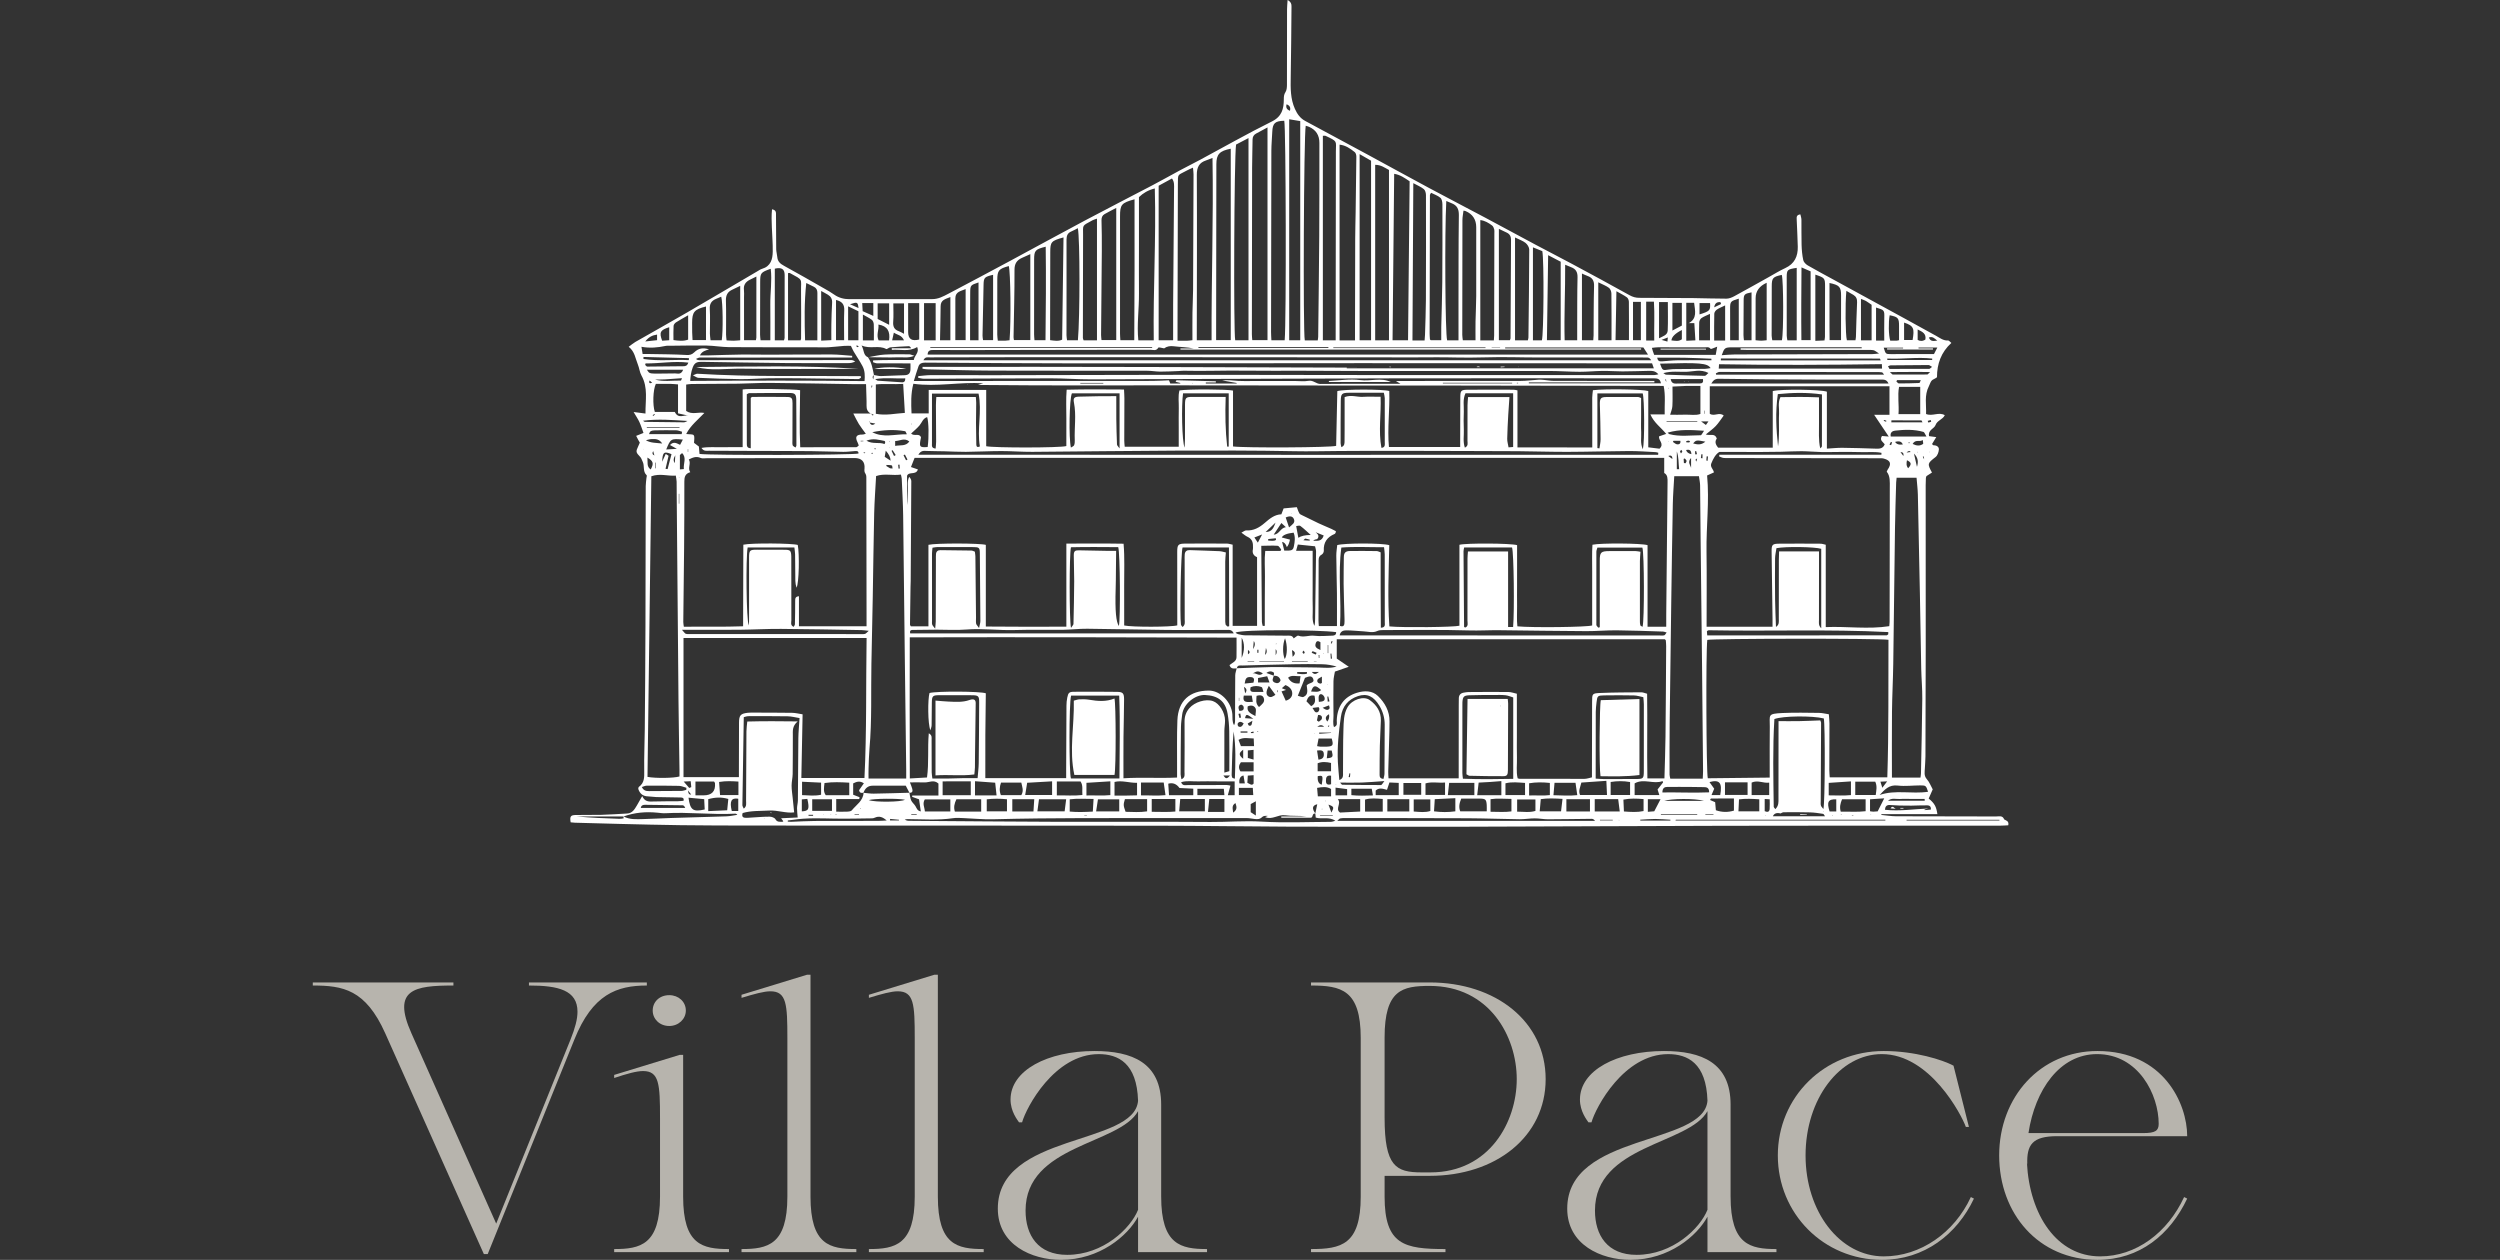 <?xml version="1.0" encoding="UTF-8"?>
<svg id="Livello_1" data-name="Livello 1" xmlns="http://www.w3.org/2000/svg" width="254" height="128" viewBox="0 0 254 128">
  <rect x="0" y="0" width="254" height="128" fill="#333333" stroke="none"/>
  <g>
    <path d="M53.741,99.816h11.978v.313c-3.054,0-5.52.9-7.359,5.48l-8.808,21.804h-.392l-10.021-22.43c-1.996-4.463-4.306-4.854-7.359-4.854v-.313h14.288v.313c-3.993,0-6.263.391-4.267,4.854l8.612,19.337,7.555-18.712c.47-1.174.705-2.074.705-2.818,0-2.193-1.957-2.662-4.932-2.662v-.313h0Z" fill="#b7b4ad"/>
    <path d="M74.065,126.904v.313h-11.665v-.313c2.662,0,4.658-.43,4.658-5.324v-7.985c0-3.444-.078-4.776-1.722-4.776-.665,0-1.644.275-2.936.705v-.313l6.655-2.035h.352v14.405c0,4.894,1.957,5.324,4.658,5.324v-0ZM66.315,102.674c0-.9.704-1.566,1.683-1.566.939,0,1.683.666,1.683,1.566,0,.861-.744,1.566-1.683,1.566-.979,0-1.683-.705-1.683-1.566Z" fill="#b7b4ad"/>
    <path d="M87.004,126.904v.313h-11.665v-.313c2.662,0,4.658-.43,4.658-5.324v-16.128c0-3.406-.078-4.736-1.722-4.736-.665,0-1.644.273-2.936.666v-.313l6.655-2.036h.352v22.547c0,4.894,1.957,5.324,4.658,5.324Z" fill="#b7b4ad"/>
    <path d="M99.944,126.904v.313h-11.665v-.313c2.662,0,4.658-.43,4.658-5.324v-16.128c0-3.406-.078-4.736-1.722-4.736-.665,0-1.644.273-2.936.666v-.313l6.655-2.036h.352v22.547c0,4.894,1.957,5.324,4.658,5.324Z" fill="#b7b4ad"/>
    <path d="M117.976,121.58c0,4.894,1.996,5.324,4.658,5.324v.313h-7.007v-3.601c-1.057,1.957-3.914,4.384-7.829,4.384-2.975,0-6.42-1.526-6.42-5.206,0-7.711,13.897-6.38,14.249-10.96-.117-3.836-2.035-4.736-3.993-4.736-4.501,0-7.359,5.402-7.79,6.928h-.313c-.156-.235-.861-1.096-.861-2.31,0-2.974,3.758-4.932,8.533-4.932,3.797,0,6.772,1.174,6.772,5.441v9.355ZM115.627,122.912v-10.021c-1.879,3.406-11.43,3.406-11.43,10.099,0,2.505,1.253,4.503,4.228,4.503,3.68,0,6.459-2.702,7.203-4.58h0Z" fill="#b7b4ad"/>
    <path d="M140.675,119.467v2.113c0,4.894,1.996,5.324,6.185,5.324v.313h-13.661v-.313c3.053,0,5.05-.43,5.05-5.324v-16.128c0-4.893-1.996-5.323-5.05-5.323v-.313h12.057c6.733,0,11.782,3.992,11.782,9.825,0,5.832-5.05,9.825-11.782,9.825h-4.58v-0ZM140.675,113.556c0,4.932,1.135,5.559,3.758,5.559h.9c5.989,0,8.768-5.128,8.768-9.473s-2.779-9.473-8.847-9.473c-2.78,0-4.58.391-4.58,5.245v8.143Z" fill="#b7b4ad"/>
    <path d="M175.828,121.58c0,4.894,1.996,5.324,4.658,5.324v.313h-7.007v-3.601c-1.057,1.957-3.914,4.384-7.829,4.384-2.975,0-6.42-1.526-6.42-5.206,0-7.711,13.896-6.38,14.249-10.96-.117-3.836-2.035-4.736-3.993-4.736-4.501,0-7.359,5.402-7.79,6.928h-.313c-.156-.235-.861-1.096-.861-2.31,0-2.974,3.758-4.932,8.533-4.932,3.797,0,6.772,1.174,6.772,5.441v9.355ZM173.479,122.912v-10.021c-1.879,3.406-11.43,3.406-11.43,10.099,0,2.505,1.253,4.503,4.227,4.503,3.68,0,6.459-2.702,7.203-4.58h0Z" fill="#b7b4ad"/>
    <path d="M180.627,117.392c0-5.95,4.737-10.608,10.765-10.608,3.171,0,5.989.9,7.085,1.487l1.566,6.224h-.313c-.43-1.214-3.64-7.398-8.534-7.398-4.267,0-7.751,4.54-7.751,10.295,0,5.715,3.484,10.256,7.947,10.256,3.719,0,7.163-2.387,8.847-6.028l.313.157c-1.722,3.64-5.05,6.223-9.356,6.223-5.911,0-10.569-4.697-10.569-10.608Z" fill="#b7b4ad"/>
    <path d="M221.906,121.62l.313.157c-1.722,3.64-4.815,6.223-9.121,6.223-5.989,0-9.982-4.697-9.982-10.608,0-5.95,4.189-10.608,9.982-10.608,6.694,0,9.121,5.324,9.121,8.651h-13.192c-2.544,0-3.132.861-3.053,2.897l-.039-.196c.274,5.324,3.053,9.512,7.437,9.512,3.641,0,6.85-2.387,8.534-6.028v-0ZM206.092,115.121h11.665c1.213,0,1.566-.235,1.566-.939,0-2.935-2.035-7.085-6.263-7.085-3.797,0-6.302,3.64-6.968,8.024Z" fill="#b7b4ad"/>
  </g>
  <g>
    <path d="M203.616,83.245c.188.131.514.142.426.604-.264.013-.549.038-.835.038-6.772.003-12.641.002-19.414.004-2.935.001-5.869 0-8.804.01-8.852.029-17.704.064-26.556.095-1.476.005-2.952.003-4.428.002-4.361-.002-8.721.008-13.082-.01-4.409-.018-8.818-.089-13.227-.094-13.795-.016-27.59-.01-41.385-.017-2.383-.001-4.765-.009-7.148-.038-2.08-.025-4.16-.081-6.24-.13-1.503-.035-3.005-.079-4.508-.121-.148-.004-.295-.026-.437-.039-.097-.581-.015-.73.486-.744.877-.023,1.756.007,2.633-.017.874-.024,1.748-.087,2.622-.134.533-.029.757-.433.99-.822.162-.271.313-.548.54-.949.259.574.651.564,1.071.55.852-.028,1.705-.016,2.558-.027.194-.003.387-.031.571-.047.068-.312-.124-.33-.301-.334-.827-.018-1.655-.023-2.482-.043-.273-.007-.545-.064-.819-.069-.52-.011-.84-.267-1-.765.017-.06.014-.164.061-.198.57-.408.555-.977.545-1.603-.023-1.428.045-2.857.057-4.286.03-3.484.058-6.968.069-10.452.016-4.74.016-9.481.027-14.221.001-.273.048-.545.073-.818.009-.098.063-.247.02-.286-.426-.385-.181-.959-.411-1.394-.078-.147-.117-.327-.225-.444-.476-.512-.486-.528-.193-1.164.042-.09.081-.181.137-.308-.054-.093-.115-.194-.172-.298-.057-.106-.11-.215-.2-.392.272-.109.508-.204.743-.297-.14-.381-.252-.756-.415-1.107-.148-.32-.35-.614-.587-1.02.447.058.778.102,1.205.157-.016-1.339.282-2.63-.404-3.857-.19-.339-.22-.764-.371-1.13-.252-.608-.305-1.305-.931-1.796.283-.207.467-.371.677-.491,1.738-.995,3.489-1.969,5.221-2.974,2.403-1.394,4.794-2.81,7.191-4.215.151-.089.3-.194.465-.243.89-.264,1.072-.979,1.082-1.755.011-.825-.06-1.65-.091-2.476-.023-.591-.047-1.182.018-1.817.455.084.402.366.404.593.011,1.153.004,2.307.021,3.46.004.268.088.535.11.804.038.452.305.68.688.888,1.362.741,2.704,1.518,4.05,2.286.348.198.701.393,1.026.626.47.337.995.475,1.554.475,2.809.003,5.618-.016,8.426-.005.614.002,1.115-.272,1.62-.537,2.083-1.095,4.161-2.201,6.234-3.315,2.537-1.363,5.061-2.753,7.604-4.105,2.299-1.222,4.619-2.405,6.924-3.615.953-.5,1.889-1.031,2.837-1.54.661-.354,1.334-.687,1.995-1.042,2.426-1.303,4.822-2.669,7.288-3.891,1.034-.512,1.212-1.302,1.217-2.249.001-.287.012-.502.178-.756.134-.206.14-.519.141-.785.01-2.533.004-5.066.009-7.6 0-.286.033-.572.056-.955.38.207.4.453.397.694-.022,2.381-.036,4.763-.079,7.143-.02,1.104-.038,2.197.429,3.234.232.516.534.947,1.052,1.223,2.098,1.119,4.188,2.251,6.279,3.384,2.091,1.133,4.174,2.282,6.27,3.407,1.92,1.03,3.855,2.032,5.779,3.056,1.701.905,3.392,1.828,5.092,2.734,1.236.659,2.484,1.295,3.718,1.958,1.941,1.042,3.881,2.087,5.805,3.16.325.181.632.265.989.266,1.831.004,3.662.009,5.492.027,1.122.011,2.244.061,3.367.057.26-.001.541-.112.776-.239,1.167-.631,2.322-1.285,3.482-1.93.569-.316,1.123-.665,1.713-.936.946-.434,1.293-1.196,1.274-2.169-.018-.926-.076-1.851-.11-2.776-.008-.217-.04-.465.374-.513.038.181.104.358.107.537.012.853-.011,1.706.015,2.558.016.519.061,1.044.17,1.55.044.205.258.423.452.537.865.504,1.75.972,2.629,1.452,1.362.745,2.725,1.489,4.087,2.233,1.032.564,2.065,1.127,3.096,1.692,1.075.59,2.149,1.181,3.222,1.774.39.215.742.514,1.236.481.087-.006.185.136.325.247-1.038.95-1.462,2.122-1.458,3.486-.103.065-.2.149-.313.192-.339.131-.367.439-.511.718-.487.942-.244,1.898-.287,2.826.659.266,1.289-.242,1.905.121-.222.457-.768.514-.948,1.014-.131.363-.783.478-.651,1.114.192.026.399.053.73.097-.169.279-.296.487-.431.709.06.046.116.126.171.125.301-.006.542.162.527.418-.015.268-.137.618-.337.773-.823.639-.856.675-.365,1.577-.177.113-.357.229-.557.357-.016.048-.057.116-.061.187-.014.25-.022.501-.022.751.001,5.467.008,10.935.005,16.402-.002,3.71-.014,7.42-.028,11.13-.001.4-.042.8-.058,1.2-.015.389-.121.769.204,1.132.259.289.4.684.592,1.03-.145.331-.28.641-.408.932.597.494.769.806.883,1.583h-5.685l-.01.082c.496.047.991.133,1.487.135,3.687.015,6.471.011,10.158.021.303.001.677-.137.835.298l-.04.036.032-.044 0.0 0ZM88.339,42.774c-.018.013-.052.032-.05.039.012.036.033.069.051.103.126.237.281.368.592.116-.235-.042-.418-.075-.602-.107 0-.053 0-.106 0-.16.012-.017.023-.034.035-.051l-.026.06h0ZM89.842,43.074c-.011.014-.022.027-.034.041.009-.016.017-.033.026-.049.013-.015.026-.03.038-.045-.01.018-.02.035-.03.053ZM125.204,82.794c.013-.016.026-.032.04-.049l-.031.057c-.011.014-.022.029-.033.043.008-.017.016-.034.025-.051h-0ZM83.214,82.795c.012-.012.024-.024.036-.036-.009.015-.018.03-.027.044-.011.013-.023.026-.034.038.009-.016.017-.031.026-.047v0ZM194.292,45.934c-.053 0-.107 0-.16.001-.101-.154-.244-.14-.427.041.199-.024.317-.038.436-.052.047.001.095.001.142.002.011-.016.023-.032.034-.047-.009.019-.017.037-.026.056ZM81.716,82.795c.013.011.026.022.04.033-.016-.008-.032-.017-.048-.025-.014-.01-.028-.021-.041-.031.017.008.033.015.05.023ZM193.986,46.385l-.038-.045.047.036.03.048-.038-.039 0-0ZM195.647,46.686c-.052-.001-.104-.003-.156-.004l-.028-.312c-.036.011-.072.022-.108.033.046.092.092.184.138.276.048-.001.096-.001.145-.002.009-.014.019-.029.028-.043-.006.017-.013.034-.019.052ZM132.582,53.304l-.028-.027.03.025c.051.05.102.1.153.15.051.05.102.1.152.15.1.049.2.097.299.146l.152.154c.101.049.201.098.302.148.054.05.111.097.161.15.049.053.107.107.129.171.023.066.023.149.004.217-.018.066-.06.141-.115.178-.056.038-.142.03-.211.052-.042.013-.078.046-.2.121.513.029.902.045,1.078-.536-.284-.114-.569-.228-.853-.343-.101-.05-.202-.099-.302-.149-.051-.052-.102-.103-.152-.155-.1-.049-.2-.097-.299-.146-.05-.051-.099-.102-.149-.153-.05-.051-.1-.101-.15-.152l0.0 0ZM133.333,53.457l-.031-.034.036.028.025.031s-.03-.026-.03-.026ZM124.76,81.15c-.012.017-.025.035-.037.052.009-.02.019-.041.029-.061.012-.016.023-.031.035-.047-.009.018-.018.037-.026.055ZM169.308,38.849c.019.013.039.026.058.039-.022-.01-.045-.02-.067-.03-.01-.106-.021-.213-.031-.319-.029.009-.058.018-.087.026l.127.283h-0ZM193.081,45.923c.095.128.191.257.304.409.053-.264-.046-.398-.295-.4-.013.018-.025.036-.038.055.01-.021.019-.042.029-.064ZM128.517,66.542c.202-.155.236-.395.102-.72-.041.312-.068.521-.095.73-.061.016-.122.032-.035.009-.075.05-.024.016.027-.018ZM68.623,46.235c-.21.329-.232.599-.065.812.02-.29.039-.554.057-.819.03-.047.059-.094.019-.03.022-.073.005-.018-.011.036ZM127.316,65.947c.208-.333.23-.604.066-.815-.024.286-.047.549-.069.812l-.034.038.038-.034ZM90.445,47.589l-.008-.009c.082.007.164.015.247.022-.023-.11-.022-.299-.073-.314-.168-.05-.355-.038-.534-.049l-.036.102c.135.083.27.165.405.247v0ZM89.988,45.783c-.012-.011-.024-.023-.037-.034.015.009.03.018.044.026-.036.214-.072.427-.107.639.214.14.392.257.596.392-.004-.328-.17-.669-.497-1.023v-0ZM65.605,44.73c-.014-.013-.028-.025-.042-.038.017.01.034.02.051.029.484.302,1.025.262,1.669.339-.31-.469-.683-.463-1.037-.454-.215.005-.427.08-.641.124ZM66.508,38.56l-.031-.049.039.041c.874.264,1.77.094,2.655.116.039.001.082-.166.119-.245-.616.045-1.176.093-1.737.123-.348.019-.698.011-1.046.015v-0ZM129.412,68.66c.006-.113.059-.291.01-.326-.225-.16-.47-.175-.758.039.302.111.531.195.76.279-.087.252-.269.538.095.701.244.109.49.063.588-.246-.114-.35-.358-.472-.694-.447ZM69.068,46.235l-.03-.039.039.031v1.463c.099-.008.23-.019.402-.033-.071-.574.315-1.135-.18-1.624-.087.077-.158.14-.23.203v0ZM133.186,54.352c.043.032.086.063.026.019.072.021.019.006-.034-.01-.349-.312-.683-.645-1.058-.923-.105-.078-.331.007-.428.013.085.458.152.821.22,1.189.277-.19.702-.286,1.274-.288ZM180.896,82.645c-.386-.1-.645-.003-.774.291h5.299c-.084-.115-.128-.237-.189-.247-.438-.066-.879-.139-1.321-.151-.898-.026-1.796-.02-2.694-.014-.11.001-.219.085-.329.13l.008-.009h0ZM171.56,32.829l.009.009c.896-.489.644-1.271.553-2.074h-.796v3.858c.346-.016.628-.029.926-.043-.04-.652-.075-1.214-.108-1.749,0,0-.584,0-.584,0ZM87.73,80.539c-.22.051-.398.027-.447-.257.153-.22.311-.447.486-.699-.42-.277-.726-.169-1.087.009v1.152c.25.097.45.174.65.252-.011.063-.023.126-.034.189h-2.338v1.282c.431,0,.804.012,1.176-.006.141-.007.332-.038.408-.132.45-.557,1.146-.954,1.196-1.779.342.03.685.09,1.026.085,1.211-.019,2.421-.06,3.632-.093.054.261.07.538.175.777.095.215.311.374.434.581.129.218.191.484.548.539-.067-.454-.124-.837-.181-1.228-.247-.089-.473-.17-.7-.252l.012-.13h2.659v-1.221c-.474-.43-.95-.097-1.403-.113-.489-.017-.979-.004-1.496-.004.08.214.186.438.245.675.055.22.001.406-.295.378-.114-.22-.228-.44-.371-.717-1.121,0-2.243 0-3.366-0-.45-0-.76.237-.93.712ZM63.344,82.945c.632.346,1.322.291,2.001.274.948-.023,1.896-.081,2.844-.111,1.876-.059,3.753-.102,5.628-.167.367-.013.731-.1,1.097-.153-.089-.104-.163-.121-.236-.118-2.351.128-4.7-.183-7.051-.046-.272.016-.549-.025-.823-.053-1.177-.119-2.33-.022-3.449.383h-4.779c1.451.132,2.9.189,4.349.239.145.005.292-.022.436-.047.005-.001-.012-.132-.018-.203h0ZM88.781,38.096c.243.04.487.119.73.114.8-.016,1.599-.075,2.399-.089.376-.007.56-.175.59-.529.016-.194.003-.39.003-.674-.274,0-.518-0-.761 0-.878.001-1.756.007-2.633-.004-.139-.002-.277-.076-.415-.117l.024-.183c1.362-.062,2.728-.029,4.124-.037.055-.473.593-.742.343-1.32-.838.517-1.716.216-2.575.288-.003-.055-.006-.109-.008-.164h1.967c-.074-.146-.161-.212-.244-.208-.623.029-1.246.062-1.867.117-.148.013-.339.214-.422.168-.768-.423-1.611.039-2.499-.36.272.499.159,1.001.65,1.2l-.008-.009c.389.543.483,1.185.613,1.815-.154.11-.174.254-.061.431.017-.147.034-.294.051-.441v0ZM133.645,82.656c-.373-.061-.204.433-.482.427h-2.985c-0-.044-.001-.089-.001-.133h2.538c-.725-.099-1.459-.022-2.168-.12-.695-.096-1.297.502-2.017.188.116-.048.202-.084.289-.119-.219-.027-.461-.016-.584.111-.231.238-.483.23-.759.2-.272-.03-.544-.095-.816-.096-2.456-.005-4.911-.001-7.367.003-6.135.008-12.271-.043-18.405.122-.996.027-1.996-.082-2.995-.12-.35-.013-.708-.044-1.051.007-1.546.232-3.096.103-4.645.095-.091-0-.183.031-.274.047.163.11.31.125.457.126,5.161.037,10.323.087,15.484.104,5.038.017,10.076-.025,15.114.015,1.725.014,3.442-.143,5.177-.038,2.347.142,4.71.034,7.066.025.149-.001.298-.073.447-.111-.651-.447-1.373-.128-1.989-.321-.016-.15-.03-.284-.044-.418.065-.308.131-.616.199-.94-.514.122-.562.435-.188.946ZM148.683,21.402c-.015-.01-.03-.019-.045-.029.018.007.036.013.054.02-.038.323-.108.646-.109.968-.012,3.887-.015,7.774-.016,11.661-0.0.19.039.38.058.552h1.287c0-.681-.009-1.306.002-1.931.016-.851.066-1.703.07-2.554.009-2.332.001-4.664.001-6.997-0-.79-.361-1.339-1.082-1.646-.067-.029-.146-.031-.22-.045ZM118.281,35.388l.009.009c-.21-.03-.568-.144-.605-.078-.21.374-.533.218-.801.219-2.206.012-4.412.003-6.619.006-4.062.006-8.125.017-12.187.023-1.078.002-2.156-.002-3.234-.008-.315-.002-.587.032-.598.465h73.189c-.208-.321-.349-.54-.469-.725h-14.042l-0.0.096h13.813c-0.0.042-0.0.083-.001.125h-46.801c-.002-.039-.003-.078-.005-.118h1.35c-.673-.135-1.348-.138-2.013-.221-.374-.047-.687-.002-.987.206ZM88.487,42.011c.064.073.129.145.193.218.025-.034.051-.068.076-.102-.093-.035-.185-.07-.278-.106-.325-.169-.448-.442-.436-.801.01-.3-.004-.602-.012-.902-.011-.416-.025-.832-.039-1.29-.507,0-.928.005-1.349-.001-2.805-.042-5.61-.1-8.416-.124-1.076-.01-2.152.066-3.228.08-1.579.02-3.159.019-4.738.031-.168.001-.336.035-.545.059v2.68c.597.412,1.226.083,1.851.201-.656.69-1.399,1.266-1.849,2.141.332.046.688.001.767.129.115.184.029.493.029.77.157.119.333.253.493.374.024.279.045.521.065.751,1.057.159,15.625.119,16.151-.039.019-.271-.174-.261-.349-.251-.399.022-.798.084-1.196.079-1.102-.012-2.203-.063-3.305-.073-1.802-.017-3.604-.014-5.406-.02-1.654-.005-3.309-.007-4.963-.018-.229-.002-.498.074-.736-.29.76-.132,1.448-.052,2.127-.069.691-.017,1.383-.008,2.06-.01v-5.858c.339-.107,5.401-.045,5.837.073-.017,1.919-.085,3.836.012,5.797,1.949,0,3.824.002,5.699-.007.077-0.0.154-.103.248-.17-.043-.115-.068-.209-.111-.294-.295-.581-.146-.827.486-.82.123.001.246-.056.342-.08-.258-.358-.503-.661-.707-.99-.201-.325-.361-.675-.566-1.068h1.794l-0.0 0ZM69.97,46.687l-.029-.044.038.036c.27.414-.148.863.151,1.295-.537.158-.601.516-.6.953.004,2.25-.006,4.499-.025,6.749-.021,2.505-.057,5.011-.083,7.516-.001.143.032.286.057.486,2.003-.032,3.968.028,6.021-.048.008-2.83.016-5.573.023-8.289.816-.186,5.01-.148,5.531.026.178.939.132,3.827-.122,4.346-.073-.223-.121-.454-.125-.686-.015-.903-.011-1.805-.025-2.708-.003-.217-.044-.433-.073-.697h-4.748c-.197,1.082-.135,7.376.109,7.926.035-.236.035-.474.035-.712-.001-2.056-.004-4.113-0-6.169.002-.761.072-.821.808-.818.928.004,1.855.005,2.783.007.601.001.681.078.699.694.004.15.001.301.001.451 0,2.006-.004,4.013.006,6.019.001.216-.129.503.231.667.052-.099.128-.178.13-.259.018-.795.029-1.591.027-2.386-.001-.242.019-.433.383-.466v3.049h6.868c0-.436 0-.828-0-1.22-.006-4.539-.011-9.078-.021-13.617-0-.221.026-.489-.084-.65-.133-.193-.118-.337-.101-.542.058-.698-.308-1.061-1.008-1.06-5.016.008-10.031.014-15.047.02-.2 0-.428.047-.596-.03-.455-.21-.828-.027-1.213.162l-0.0 0ZM125.663,67.906c-.287.009-.612.101-.744-.333.272-.239.701-.355.71-.797.013-.642.003-1.285.003-1.995-11.101-.034-22.119-.054-33.199-.026-.002,4.852-.025,9.599.004,14.337.664-.038,1.231-.07,1.748-.1.205-1.509.046-2.974.18-4.49.357.2.284.441.285.654.004,1.103.002,2.207.01,3.311.001.191.041.382.07.633.565,0,1.084.006,1.603-.002.501-.007,1.001-.032,1.502-.039.508-.007,1.016-.002,1.49-.002.041-.533.107-1.025.113-1.518.026-2.056.037-4.113.046-6.17.003-.652-.073-.728-.742-.734-1.104-.01-2.207-.008-3.311-.004-.661.002-.743.078-.756.725-.015.777-.005,1.555-.022,2.332-.004.171-.08.34-.123.509-.276-.644-.271-3.179-.092-3.79.764-.2,5.161-.176,5.721.031-.017,1.423-.04,2.846-.048,4.269-.008,1.421-.002,2.841-.002,4.35h8.214c0-.369-.001-.643 0-.916.009-2.148.015-4.297.03-6.445.002-.274.025-.552.08-.819.104-.504.192-.59.704-.594,1.455-.011,2.91-.01,4.364.009.568.007.704.14.705.737.002,1.278-.049,2.555-.059,3.833-.012,1.398-.003,2.796-.003,4.21,1.818-.115,3.612.016,5.447-.075,0-.42-.001-.743 0-1.066.007-1.58-.03-3.162.032-4.74.079-2.02,1.264-3.018,3.18-3.03,1.187-.007,2.299,1.155,2.403,2.388.032.377-.042.773.174,1.128.076-.138.101-.273.102-.407.006-1.555.001-3.109.018-4.663.003-.239.099-.476.153-.714,1.147-.041,2.294-.093,3.441-.118.748-.016,1.497.008,2.245.015.876.008,1.751.008,2.627.029.61.014,1.222.099,1.832-.103-.472-.128-.949-.219-1.427-.23-.977-.024-1.956-.018-2.934-0-1.728.032-3.455.079-5.183.129-.229.007-.534-.091-.591.288l0.0 0ZM169.084,48.053v-1.533h-76.162c-.14.355-.253.641-.368.931.287.099.484.167.704.242-.188.619-.913.174-1.102.646v2.969c.071-.474.047-.95.078-1.422.031-.474-.092-.966.138-1.438.13.138.216.285.216.43-.014,3.381-.038,6.761-.061,10.142-.001.2-.015.401-.018.601-.02,1.277-.04,2.554-.054,3.831-.001.064.061.129.087.181h1.787v-8.28c.763-.181,5.255-.168,5.83.005v8.298c2.725.014,5.414.037,8.183.014v-8.441c1.966-.001,3.852-.021,5.814.013.122,1.458.051,2.833.059,4.204.008,1.373.002,2.745.002,4.102.8.176,4.781.167,5.394-.011,0-.234 0-.482-0-.73-.002-2.232-.006-4.464-.006-6.696-0-.782.081-.876.852-.882,1.404-.011,2.809-.006,4.213.001.164.001.327.061.567.109v8.249h2.48v-6.979c-.337-.139-.515-.4-.422-.803.022-.095.003-.2.006-.3.013-.438-.129-.775-.559-.969-.192-.086-.354-.238-.615-.419.23-.115.355-.234.472-.227.759.046,1.347-.285,1.898-.762.492-.426.997-.852,1.689-.876.085-.222.154-.403.229-.599.462-.043.902-.085,1.344-.126.248.704.255.688.532.818.563.263,1.113.553,1.675.817.427.201.867.376,1.298.569.166.074.326.165.463.235-.02.115-.018.143-.03.162-.026.042-.051.099-.09.115-.764.319-1.161.862-1.107,1.716.008.125-.097.323-.205.379-.381.198-.321.534-.322.853-.008,1.956-.013,3.912-.015,5.868-0.0.17.02.339.034.549h1.843c0-1.129.009-2.226-.002-3.322-.014-1.278-.055-2.555-.065-3.833-.003-.368.063-.736.094-1.074.749-.216,4.576-.214,5.288.007-.06,2.735-.176,5.5.012,8.255,1.399.136,6.617.076,7.117-.07v-8.224c.684-.178,5.179-.161,5.857.036,0,.668 0,1.362-0,2.057-0.0.677-.001,1.354-.002,2.031-0.0.702-.009,1.405.002,2.107.01.69-.048,1.385.031,2.056,1.517.148,7.069.082,7.597-.089v-2.769c0-.903-.004-1.806.001-2.708.006-.917-.035-1.836.028-2.726.882-.183,4.981-.154,5.598.042v8.287h1.898c0-.429-.003-.849.001-1.27.043-4.462.086-8.925.133-13.387.004-.384.025-.763-.337-.959l-0-0ZM167.347,70.482c.048,2.906-.027,5.748.028,8.605h1.731c.037-1.401.092-2.822.108-4.244.034-3.058.049-6.117.068-9.175.001-.199-.02-.399-.034-.598-.001-.021-.026-.04-.041-.059-.016-.019-.034-.036-.057-.06h-33.336v1.96c.349.238.718.491,1.222.835-.54.187-.93.323-1.41.489-.046.293-.14.629-.145.966-.018,1.172-.014,2.345.001,3.518.005.376-.089.769.05,1.155.402-.155.273-.431.281-.667.05-1.452.733-2.418,2.055-2.822.748-.229,1.56-.231,2.131.327.699.684,1.192,1.543,1.176,2.591-.005.351-.004.702-.014,1.053-.038,1.352-.081,2.703-.117,4.055-.006.219.02.438.031.665h7.128c0-.337-0-.608 0-.879.001-2.181.003-4.363.005-6.544 0-.226.01-.451.007-.677-.004-.362.179-.557.529-.608.148-.021.297-.054.446-.055,1.354-.008,2.708-.02,4.062-.005.282.003.563.113.861.177,0,.781-0,1.481 0,2.18 0.0.727.001,1.454.001,2.181.001.702-.015,1.405.007,2.106.023.714-.096,1.437.073,2.127.099.027.146.051.194.051,2.203.004,4.407.01,6.61.001.234-.001.468-.092.743-.151,0-.32-0-.568 0-.816.005-2.282.01-4.563.015-6.845.002-.825.001-.875.796-.91,1.4-.062,2.804-.059,4.206-.07.167-.001.335.08.586.144l-0.0 0ZM173.442,48.308c.243,2.608-.094,5.155-.06,7.704.035,2.574.008,5.148.008,7.661h6.699c0-.307.003-.55-0-.793-.031-2.28-.067-4.56-.093-6.84-.008-.702.073-.794.763-.801,1.404-.013,2.808-.007,4.212.001.162.001.324.064.525.106v8.366c2.178-.089,4.311.24,6.455-.094.014-.175.032-.298.032-.421.004-1.348.005-2.696.007-4.044.005-3.209.011-6.418.012-9.627 0-.566.056-1.146-.312-1.602.042-.096.055-.146.082-.186.426-.608.321-.95-.37-1.145-.164-.046-.346-.034-.52-.035-5.064-.007-10.129-.012-15.193-.018-.201-0-.404.014-.601-.015-.148-.022-.287-.104-.43-.159.009-.054.019-.108.028-.162h16.462c.003-.065.006-.131.009-.196-.644-.133-1.309-.055-1.963-.072-.702-.019-1.404-.019-2.106-.019-.674-0-1.349.024-2.022.011-.676-.013-1.351-.082-2.026-.087-.7-.005-1.4.044-2.101.059-.677.014-1.354.019-2.03.022-.702.003-1.404-.002-2.106-.003-.673-.001-1.347-0-2.119-0-.377.222-.619.668-.817,1.161-.148.37.211.577.266.917-.238.108-.46.207-.692.312l-0-0ZM119.759,45.393c0-.699-0-1.323 0-1.948 0-.652-.012-1.304.005-1.956.016-.613-.088-1.238.067-1.819.875-.149,4.927-.124,5.443.014v5.675c1.184.159,9.946.116,10.478-.06.04-1.854.079-3.722.119-5.561.668-.211,4.72-.199,5.278-.01.068,1.888-.209,3.78-.033,5.688h7.239c0-.274-0-.496 0-.718.003-1.429.001-2.859.011-4.288.005-.752.056-.808.821-.814,1.53-.011,3.06-.005,4.59-.002.118 0.0.235.039.397.068v5.793c2.543.007,5.033.011,7.6.006,0-.374 0-.644-0-.915-.002-1.379-.009-2.759-.004-4.138.001-.261.047-.522.07-.762,1.267-.16,5.083-.095,5.624.083v5.718c.403.05.811.1,1.143.141.527-.508-.126-.824-.047-1.255.221-.076.446-.153.724-.248-.528-.66-1.226-1.112-1.609-1.983h1.455c-.024-1.002.101-1.921-.104-2.894-7.77-.014-15.483-.036-23.197-.039-7.738-.003-15.476.003-23.214-.015-7.709-.018-15.418.043-23.262-.042.269-.083.406-.126.543-.168-2.382-.16-4.726.384-7.101.046-.268,1.049-.226,2.007-.184,3.011h1.745v-2.384h5.842v5.718c.79.175,7.519.171,8.142-.015,0-.934-.003-1.885.001-2.836.003-.943-.052-1.889.03-2.89,1.988-.051,3.877-.028,5.828-.02.016.369.039.637.038.905-.002,1.43-.012,2.859-.013,4.289-0.0.213.032.426.047.622h5.487ZM81.419,79.043h6.41c.234-4.705.144-9.451.217-14.225h-18.601v14.137h5.628c0-.296-0-.542 0-.788.003-1.579 0-3.159.011-4.738.005-.766.156-.924.896-1.012.099-.012.2-.015.3-.015,1.404.004,2.808 0,4.211.022.339.005.676.095,1.053.152-.042,2.165-.084,4.257-.127,6.466l0-0ZM185.811,72.57c.024.351.062.646.062.94-0,1.58-.012,3.16-.014,4.74-0.0.239.026.479.041.729h5.851c.152-4.697.096-9.345.117-13.976-.973-.157-17.785-.133-18.407.01-.155,1.18-.103,13.495.05,14.059,2.077-.023,4.145-.045,6.29-.069,0-.36-0-.63 0-.901.002-1.429-.009-2.859.01-4.288.015-1.184-.275-1.301,1.323-1.373,1.226-.055,2.457-.025,3.686-.012.316.003.631.087.992.141l-0-0ZM92.071,79.102c0-.312.003-.584-0-.857-.046-3.708-.095-7.416-.139-11.124-.058-4.912-.104-9.824-.171-14.735-.017-1.251-.092-2.502-.145-3.753-.005-.118-.046-.235-.083-.416-.853.125-1.699-.138-2.522.15-.069,1.31-.166,2.556-.195,3.804-.065,2.83-.093,5.661-.144,8.492-.04,2.254-.093,4.508-.137,6.762-.056,2.879.06,5.761-.196,8.636-.06.673-.07,1.35-.094,2.026-.011.318-.002.637-.002,1.015h3.827l-0.0 0ZM170.104,48.382c-.053.981-.129,1.899-.147,2.819-.063,3.254-.109,6.509-.155,9.764-.059,4.158-.117,8.315-.164,12.473-.02,1.754-.012,3.508-.01,5.263 0.0.139.049.278.073.409h3.297c.012-.282.034-.527.032-.771-.032-3.557-.064-7.113-.102-10.67-.045-4.234-.098-8.468-.144-12.701-.02-1.879-.027-3.759-.053-5.638-.004-.31-.075-.62-.118-.947h-2.51v-0ZM167.853,36.915c-.311,0-.56 0-.81-0-9.556-.007-19.111-.019-28.667-.018-9.581.001-19.161.025-28.742.02-5.216-.003-10.432-.04-15.648-.074-.32-.002-.558.084-.664.369-.178.479-.313.973-.478,1.497.428,0,.747 0,1.066,0,7.724-.002,15.449-.003,23.173-.01.547-0,1.094-.038,1.688-.061.032.082.083.21.129.326h1.015c0-.018.001-.036.001-.054-.155-.04-.31-.08-.478-.124.049-.076.075-.152.1-.151,1.331.03,2.661.066,3.991.102-0.0.041-0.0.082-0.0.123h-1.019c0.0.035.001.069.001.104h3.129c.002-.018.005-.035.007-.053l-1.477-.26c.558-.064,1.096.015,1.636.049.475.03.953.01,1.429.011s.953 0,1.43-0.0.953-.003,1.43-.004c.477-.001.953-.001,1.43-0.0.477 0.0.965.068,1.426-.016.482-.088.766.326,1.216.32,1.981-.029,3.962-.016,5.944-.018.693-.001,1.385-0,2.176-0-.203-.124-.309-.188-.468-.286.499,0,.918 0,1.337,0,3.787-0,7.574.005,11.361-.007.597-.002,1.194-.086,1.791-.123.174-.011.35.003.524.019.347.031.694.1,1.041.101,3.16.009,6.32.006,9.48.007.244 0.0.489,0,.733,0l-0.0.145h-12.759c0.0.032 0.0.064.001.096h13.421c-.073-.459-.353-.507-.718-.507-8.553.004-17.105-.017-25.658-0-10.504.021-21.008.076-31.512.104-1.345.004-2.691-.103-4.036-.103-4.313.002-8.626.031-12.939.043-.201.001-.402-.063-.602-.097l.011-.171c.417-.035.833-.099,1.25-.101,2.182-.007,4.364.009,6.545.005,6.195-.01,12.389-.033,18.584-.036,5.693-.003,11.387.018,17.08.021,10.433.006,20.866.007,31.299.006.125,0,.249-.043.438-.079-.327-.384-.683-.357-1.029-.35-.874.017-1.747.052-2.621.054-.674.002-1.347-.058-2.021-.05-.775.009-1.55.092-2.324.09-1.025-.003-2.05-.081-3.075-.083-4.389-.008-8.778.001-13.167.002-2.006.001-4.013.002-6.019-.002-1.981-.004-3.963-.018-5.944-.023-2.006-.005-4.013.016-6.019-.011-1.999-.026-3.998.061-5.997.009-.174-.005-.349.025-.524.032-.623.023-1.247.061-1.871.058-.448-.002-.896-.088-1.345-.088-5.239-.008-10.479.006-15.718-.014-2.204-.008-4.409-.081-6.613-.129-.161-.004-.322-.043-.482-.066.002-.062.005-.124.007-.186,15.447-.021,30.894.033,46.343.085h-3.244c.001.022.002.044.002.066h31.2c-.06-.168-.109-.306-.181-.508h-0ZM66.176,48.387c-.131,10.215-.261,20.389-.391,30.545.85.156,2.672.128,3.25-.043,0-.233.003-.481-0-.728-.033-2.304-.078-4.607-.1-6.911-.063-6.712-.117-13.424-.175-20.136-.006-.727-.003-1.453-.015-2.18-.003-.189-.051-.377-.085-.612-.821.065-1.584-.248-2.484.065v0ZM192.696,48.538c-.019.195-.042.339-.046.484-.042,1.553-.097,3.105-.119,4.658-.064,4.585-.109,9.171-.176,13.756-.024,1.627-.112,3.254-.129,4.882-.023,2.222-.006,4.444-.006,6.684h2.9c.022-.174.048-.294.05-.414.049-2.53.112-5.06.134-7.59.009-1.024-.087-2.049-.108-3.073-.053-2.555-.088-5.11-.136-7.665-.063-3.331-.129-6.661-.205-9.991-.013-.566-.085-1.132-.133-1.731h-2.027ZM191.899,44.355c-.503-.749-.951-1.416-1.486-2.212h1.558v-2.899h-18.259v2.79c.453.319.959-.207,1.417.187-.277.37-.51.747-.808,1.063-.284.301-.634.54-1.015.857.429.153.929-.167,1.12.412-.279.389-.039.704.134.929h5.551v-5.75c.843-.211,4.895-.166,5.5.065v5.784c.569-.033,1.064-.089,1.558-.084,1.126.012,2.252.049,3.378.086.389.013.762.021.941-.444-.166-.235-.562-.397-.281-.844.184.016.389.034.692.06h0ZM86.584,36.153c-.001.057-.003.114-.004.171-.395,0-.789-0-1.184 0-4.062.003-8.123.006-12.185.007-.702 0-1.404-.016-2.106-.006-.132.002-.263.092-.394.142.138.115.235.127.333.127,4.713-.002,9.426-.006,14.14-.009.451-0.0.903-.014,1.354 0.0.12.004.237.086.356.132-.261.156-.502.176-.744.176-2.106.001-4.212.012-6.318-.008-2.831-.027-5.663-.076-8.494-.122-.451-.007-.762.031-.963.581-.167.459-.217.877-.251,1.357,5.933-.037,11.808-.051,17.713.018.044-.516.049-1.045-.208-1.523-.271-.505-.597-.98-.89-1.474-.104-.175-.181-.367-.285-.583-.204,0-.454-.015-.702.003-.543.04-1.084.114-1.627.142-.45.023-.902-.003-1.353-.003-2.904-.002-5.807.008-8.711-.013-.748-.005-1.494-.145-2.242-.159-1.203-.022-2.406.008-3.61.018-.201.002-.407-.019-.6.021-.779.165-1.559.242-2.438.087.043.265.08.489.12.732.284,0,.483-.003.682.001,1.252.025,2.506.026,3.756.097.337.019.557-.025.796-.258.445-.432.868-.501,1.515-.317-.336.125-.717.178-.926.618.338,0,.613.006.887-.001,1.123-.028,2.245-.07,3.368-.085.874-.012,1.748.017,2.621.015,2.177-.005,4.353-.03,6.53-.021.688.003,1.375.089,2.063.136l0.0 0ZM128.779,12.946c-.466.251-.817.437-1.165.628-.239.131-.352.327-.354.611-.007.951-.044,1.901-.046,2.851-.012,5.642-.018,11.284-.024,16.926-0.0.192.026.384.041.592h1.547s0-21.609,0-21.609ZM133.882,34.586c.023-.177.046-.273.047-.37.038-3.409.084-6.818.106-10.227.02-3.16.012-6.319.015-9.479.001-.769-.344-1.308-1.035-1.618-.112-.05-.233-.077-.353-.116-.194.944-.284,21.048-.095,21.811,0,0,1.316,0,1.316,0ZM137.669,34.587c0-.355-0-.651 0-.947.005-3.13.008-6.261.019-9.391.003-.901.031-1.802.045-2.703.028-1.876.057-3.752.072-5.628.001-.158-.054-.377-.165-.464-.44-.345-.896-.686-1.54-.76v19.893l1.569-0ZM130.523,34.571c.174-1.845.128-21.689-.043-22.302-.931.02-1.18.249-1.216,1.105-.027.65-.092,1.3-.094,1.949-.016,6.139-.023,12.278-.031,18.417-0.0.268.022.535.035.832h1.348l0-0ZM168.47,46.21c.004-.07.008-.14.011-.21-.09-.022-.179-.06-.27-.064-.898-.042-1.796-.115-2.694-.11-2.079.01-4.157.077-6.236.083-1.678.005-3.356-.053-5.035-.068-1.726-.016-3.453-.016-5.179-.019-4.355-.006-8.711-.036-13.065-0-1.501.012-2.999.05-4.503.02-4.034-.081-8.07-.074-12.105-.058-4.836.019-9.672.091-14.509.124-1.051.007-2.103-.081-3.154-.08-1.201.002-2.401.068-3.602.08-.725.007-1.451-.039-2.176-.057-.596-.014-1.193-.012-1.789-.035-.297-.012-.593-.068-.859.382,25.118.004,50.141.028,75.164.012ZM126.848,34.573V14.028c-.466.243-.881.46-1.264.66-.193,1.262-.267,19.102-.086,19.885h1.35v-0ZM125.043,15.11c-1.142.219-1.459.577-1.46,1.563-.007,5.586-.016,11.172-.024,16.758-.001.366-0.0.732-0,1.125h1.485V15.11h-0ZM123.097,34.569c-.028-6.214.201-12.338.092-18.527-.278.11-.459.191-.646.253-.716.236-.951.694-.946,1.471.029,5.342.005,10.684-.003,16.026-0.0.243-0.0.486-0.0.777h1.503l0-0ZM134.403,13.796v20.781h1.301c0-.264-0-.483 0-.702.007-6.16.016-12.32.021-18.48.001-1.096.22-.999-1.052-1.597-.04-.019-.097-.002-.27-.002v-0ZM121.151,34.563c0-1.002-.009-1.899.003-2.795.01-.776.059-1.551.063-2.327.021-3.908.034-7.816.046-11.724.001-.209-.034-.419-.057-.685-.258.12-.443.192-.613.288-.971.549-.917.23-.921,1.46-.016,4.711-.023,9.422-.034,14.133-.001.541-0,1.082-0,1.704.323,0,.669.006,1.014-.002.169-.004.338-.034.5-.052l-0-0ZM130.983,12.116v22.455h1.121V12.305c-.394-.066-.73-.123-1.121-.189ZM143.217,18.419c-.498-.328-.933-.658-1.569-.759-.055,5.653-.11,11.265-.165,16.911h1.574c.054-5.4.107-10.75.161-16.152ZM139.718,16.745v17.83h1.403v-17.305c-.434-.23-.813-.523-1.403-.525ZM115.718,20.026c0,1.704 0,3.305-0,4.907-0,1.628-.014,3.256.001,4.884.014,1.587-.226,3.174-.065,4.758h1.567c-.072-5.151.249-10.258.107-15.429-.691.173-1.188.478-1.61.881h-0ZM119.189,34.573c0-1.264-.007-2.442.001-3.619.029-3.91.064-7.82.093-11.73.003-.359.052-.735-.209-1.092-.472.257-.906.494-1.354.738v15.702h1.469ZM138.138,15.661v18.911h1.163v-18.244c-.361-.207-.701-.403-1.163-.668ZM93.822,36.604h73.937c-.105-.188-.23-.275-.356-.278-.652-.014-1.304-.007-1.956-.007-1.956-.001-3.912.001-5.868-.003-1.956-.003-3.913.021-5.868-.025-1.949-.046-3.896.087-5.845.03-1.378-.04-2.758-.01-4.137-.011-8.451-.006-16.902-.014-25.352-.018-4.965-.003-9.93-.002-14.895 0-3.009.002-6.018.008-9.027.017-.209.001-.459-.082-.633.294l-0.0 0ZM115.269,20.246c-1.34.373-1.473.535-1.474,1.753-.002,3.961-.002,7.923-.001,11.884 0.0.219.022.437.036.682h1.411c.029-4.798.042-9.544.028-14.318ZM144.739,34.589c.018-.235.037-.404.042-.575.033-1.175.085-2.351.09-3.526.015-3.556.015-7.112.006-10.668-.001-.206-.07-.484-.213-.601-.275-.228-.625-.366-1.072-.611-.029,5.414-.058,10.68-.086,15.981l1.233 0ZM113.411,21.121c-.445.236-.823.422-1.187.633-.231.134-.319.339-.311.629.03,1.026.039,2.053.032,3.08-.02,2.855-.052,5.709-.076,8.564-.001.168.028.336.044.526h1.497s0-13.432,0-13.432ZM146.431,34.562c0-.484-.008-.904.001-1.323.033-1.526.091-3.052.103-4.578.021-2.631.021-5.263.013-7.894-.001-.23-.052-.541-.203-.67-.268-.229-.63-.347-.95-.509-.072.136-.115.179-.115.223-.012,4.686-.022,9.372-.03,14.059-0.0.2.018.399.031.599.001.02.026.041.042.059.017.018.037.034.039.036h1.068v0ZM146.943,20.421c-.176,3.263-.107,13.549.086,14.156h1.154c0-1.144-.002-2.239 0-3.333.006-3.129-.005-6.258.036-9.386.008-.627-.189-1.002-.753-1.216-.162-.061-.319-.135-.523-.222ZM111.453,34.575v-12.361c-.176.063-.324.095-.452.166-1.111.618-.956.401-.961,1.522-.015,3.477-.016,6.954-.019,10.431-0.0.068.04.137.073.242l1.359 0ZM151.776,34.585c.012-.203.029-.349.029-.495.009-3.452.016-6.904.022-10.356 0-.15.017-.307-.021-.448-.036-.136-.103-.296-.209-.375-.35-.259-.72-.494-1.198-.55v12.224h1.376-0ZM169.33,64.262c-.168-.046-.257-.091-.348-.094-1.577-.048-3.153-.114-4.731-.128-1.024-.009-2.049.09-3.073.084-2.957-.016-5.914-.059-8.87-.095-1.017-.012-2.031.055-3.053.024-2.906-.089-5.817-.039-8.725-.038-.196 0-.413.011-.585.091-.47.221-.937.064-1.404.04-.595-.031-1.19-.102-1.785-.101-.275.001-.579.095-.648.511.622,0,1.196-0,1.769 0,10.256.003,20.513.007,30.769.01.15 0.0.308.021.447-.02.082-.024.133-.153.237-.284l-0.0 0ZM81.232,72.956c-.423-.067-.807-.173-1.192-.18-1.346-.024-2.693-.016-4.04-.013-.117 0-.233.052-.433.1-.049,2.992-.099,5.966-.141,8.939-.001.105.08.211.141.359.32-.244.232-.538.234-.791.017-2.355.021-4.711.037-7.066.002-.315.052-.63.085-.997,1.692-.045,3.305-.035,5.122-.012-.57.482-.492.966-.493,1.434-.004,1.303.001,2.607-.017,3.91-.006.395-.109.789-.108,1.183 0.0.421.069.841.111,1.262.045.454.092.907.148,1.454-.822.112-1.685-.241-2.567-.186-.893.056-1.793-.004-2.668.253-.075.243-.057.44.208.476.219.03.448-.004.672-.016.623-.033,1.246-.093,1.868-.091.201.001.497.105.583.256.187.329.452.252.715.263.031.001.063-.036.088-.051-.059-.081-.113-.155-.223-.307.608-.028,1.141-.053,1.683-.078-.028-.362-.07-.651-.066-.939.004-.271.084-.541.086-.812.02-2.105.022-4.21.047-6.315.008-.622.073-1.244.122-2.036l-0-0ZM109.515,34.571c.213-2.422.212-10.383-.007-11.39-.232.119-.444.244-.669.339-.378.16-.481.433-.48.834.009,3.233-.003,6.466-.004,9.699-0.0.166.035.332.056.518h1.104ZM155.229,34.579c.03-.135.059-.206.06-.278.034-2.979.075-5.959.082-8.938.001-.231-.182-.527-.371-.679-.273-.22-.629-.336-1.073-.557v10.452h1.302ZM104.68,25.819c-.308.139-.578.261-.848.382-.528.237-.762.588-.759,1.221.008,2.276-.06,4.553-.097,6.829-.002.094.025.188.041.301h1.663v-8.734h0ZM125.349,64.357c-.197-.431-.503-.354-.756-.355-1.981-.004-3.962.021-5.943.002-2.732-.027-5.463-.098-8.195-.124-.825-.008-1.65.097-2.475.108-1.63.02-3.261-.026-4.89.024-1.643.05-3.278-.187-4.925-.051-.996.082-2.005.01-3.008.014-.777.003-1.554.013-2.332.027-.192.004-.438-.026-.348.355h32.871v-0ZM108.052,24.12c-1.258.35-1.343.455-1.345,1.499-.005,2.526-.011,5.051-.016,7.577-.001.441-0.0.882-0,1.363.428.054.857.134,1.223-.052.046-3.48.091-6.895.138-10.388ZM152.286,23.252v11.312h1.12c.035-.101.064-.147.064-.193.017-3.333.029-6.666.05-9.999.002-.34-.116-.58-.416-.729-.239-.118-.482-.23-.818-.39ZM153.744,70.86c-.271-.081-.523-.195-.784-.224-.372-.041-.751-.027-1.127-.025-.853.004-1.706-.004-2.558.029-.55.021-.652.151-.692.68-.008.1-.004.201-.004.301-.001,2.307-.004,4.615-.002,6.922 0.0.168.031.337.055.574,1.72.071,3.405.047,5.112.015v-8.272ZM157.291,25.926c-.042,2.934-.082,5.77-.123,8.636h1.398v-7.97c-.392-.205-.784-.41-1.274-.666ZM180.374,82.211c.365-.369.318-.729.319-1.068.005-2.457.005-4.915.006-7.372 0-.143,0-.286,0-.503.749,0,1.446.01,2.142-.003.711-.013,1.422-.049,2.101-.073.049.141.08.187.08.234-.011,2.658-.025,5.315-.037,7.972-.001.15-.02.309.021.449.033.113.142.205.251.351.168-.649.185-8.449.042-9.204-1.151-.289-4.152-.267-5.022.062-.18,2.947-.103,5.927-.067,8.906.001.061.078.122.165.249l0.0 0ZM106.243,25.065c-1.064.264-1.175.39-1.176,1.304-.004,2.53-.005,5.061-.004,7.591 0.0.193.025.386.04.603h1.119c.034-3.194.065-6.335.021-9.499l-0.0 0ZM108.823,70.676c-.219.79-.21,7.8-.019,8.417h4.931c.005-2.829.09-5.599-.025-8.417h-4.887ZM162.122,79.108c.358.02.603.045.848.046,1.078.002,2.155-.002,3.233-.007.76-.003.807-.043.809-.813.006-2.256.005-4.511.003-6.767-0-.22-.031-.441-.053-.732-.333-.066-.643-.173-.956-.18-1.002-.023-2.005-.017-3.007-.004-.68.009-.718.054-.79.707-.036.323-.077.648-.079.972-.009,2.005-.006,4.01-.008,6.015-0.0.222-0.0.444,0,.764ZM148.756,55.625c-.025.149-.064.268-.063.387.016,2.554.037,5.109.058,7.663 0.0.019.026.044.046.055.02.012.048.011.102.021.313-.155.194-.465.195-.712.009-2.107.003-4.213.005-6.32 0-.216.028-.432.045-.687h4.079v7.674h.509c.141-1.611.074-7.486-.105-8.081h-4.872l-0.0 0ZM102.571,34.568c.16-1.925.101-6.963-.08-7.537-1.02.281-1.163.448-1.166,1.409-.005,1.852-.006,3.704-.004,5.555 0.0.19.034.381.056.616.299,0,.546.004.793-.002.12-.003.24-.024.401-.041ZM156.655,34.577c.186-.58.23-8.166.044-9.062-.261-.106-.543-.22-.952-.386v9.448h.908l0.0 0ZM159.021,26.896c.018,2.642-.121,5.137-.053,7.677h1.275c0-.414-.001-.782 0-1.151.007-1.749-.006-3.498.034-5.246.012-.535-.174-.853-.655-1.031-.137-.051-.27-.111-.602-.249h0ZM191.847,64.442c.001-.074.002-.149.003-.223-6.064-.307-12.137-.068-18.204-.185-.048-.001-.097.015-.143.03-.021.007-.037.033-.083.077.009.115.02.251.034.415,6.108,0,12.164 0,18.22-.005.058-0.0.115-.071.173-.109ZM189.149,35.386c0-.034-0-.067-0-.101-1.075,0-2.15-0-3.224,0-3.307 0-6.613-.001-9.92.003-.759.001-.812.048-1.077.799.455-.026.895-.072,1.335-.074,4.659-.016,9.319-.024,13.978-.037.161-0.0.322-.028.67-.061-.289-.177-.414-.302-.559-.332-.217-.044-.448-.027-.674-.027-4.008-0-8.016.001-12.024 0-.272-0-.544-.014-.817-.022.003-.05.005-.099.008-.149h12.303v0ZM124.899,78.349c0-1.354.016-2.704-.008-4.053-.011-.597-.064-1.2-.167-1.788-.224-1.286-.987-1.837-2.297-1.896-.999-.045-2.181.895-2.315,1.968-.053.422-.119.845-.126,1.269-.025,1.603-.03,3.207-.035,4.811-0.0.157.051.313.085.513.407-.181.307-.488.308-.735.011-1.704.022-3.408.006-5.111-.005-.532.143-.975.487-1.376.537-.625,1.656-.973,2.394-.721.649.221,1.235,1.146,1.234,1.985-0.0.349-.066.697-.069,1.046-.008,1.399-.003,2.798-.003,4.235.141-.041.276-.08.502-.145ZM69.286,63.987c.216.233.288.376.393.407.162.048.347.024.522.024,5.692.003,11.383.005,17.075.007.201 0.0.406.02.6-.019.104-.021.187-.146.389-.315-.343-.036-.534-.07-.725-.074-2.731-.046-5.461-.104-8.192-.122-1.399-.009-2.798.072-4.197.086-1.68.017-3.36.005-5.039.006-.216 0-.432,0-.825 0ZM88.984,42.041c1.038.203,1.956-.033,2.95-.091-.059-1.024-.114-1.959-.171-2.947-.976.067-1.865-.043-2.779.057v2.981ZM81.341,34.575c.035-.12.048-.144.048-.168.002-1.6.024-3.2-.003-4.799-.023-1.345.268-1.107-1.143-1.871-.031-.017-.083.004-.179.011v6.827h1.277l-0-0ZM108.813,63.793c.141-.217.25-.308.252-.4.034-1.449.066-2.899.074-4.348.005-.876-.046-1.753-.043-2.629.001-.433.131-.514.551-.503.95.025,1.901.039,2.852.055.269.005.539.001.901.001-.029,1.348-.01,2.606-.049,3.867-.071,2.271.049,3.363.328,3.77.17-.726.126-7.411-.066-8.016-1.602-.009-3.216-.028-4.805.01-.168.736-.176,7.355.005,8.192ZM120.15,55.618c-.169.494-.297,6.914-.165,7.838.011.079.093.147.16.248.31-.232.22-.53.221-.779.007-2.005-.002-4.01-.006-6.015-0-.2-.012-.403.009-.601.032-.299.214-.428.515-.417 1.0.038,2.0.061,2.999.107.228.01.452.087.664.13-.027.377-.063.649-.064.921-.004,1.955-.002,3.91.001,5.865 0.0.175-.007.356.033.523.021.088.14.151.215.226.051-.015.102-.029.152-.044-.027-2.655.006-5.31-.025-8.001h-4.711 0ZM94.741,55.647c-.022.248-.05.42-.05.592-.002,2.282 0,4.563.002,6.845 0.0.125-.021.26.018.373.036.108.137.195.302.414.03-.356.059-.549.06-.742.008-2.081.011-4.162.015-6.243 0-.201-.008-.402.01-.601.024-.269.189-.392.457-.389,1.047.013,2.094.02,3.141.04.115.002.228.072.349.113.021.175.053.322.055.469.024,2.08.044,4.16.064,6.239.002.2-.024.405.01.6.02.112.134.208.3.448.067-.341.135-.525.134-.708-.012-2.305-.028-4.611-.056-6.916-.007-.528-.082-.591-.624-.596-1.229-.011-2.457-.008-3.686-.005-.145 0-.29.038-.5.067ZM140.292,63.778c.494-.022.402-.324.402-.547.003-2.305 0-4.61-.006-6.915-.001-.215-.041-.43-.07-.718-1.476.009-2.887-.079-4.338.033-.362,2.693.031,5.334-.139,7.965.251.086.417.036.449-.23.02-.173.015-.35.011-.525-.03-1.176-.075-2.351-.09-3.527-.011-.898.017-1.797.022-2.695.003-.448.157-.63.635-.637.902-.012,1.804-.003,2.705.008.114.001.226.07.401.127,0,1.287-.003,2.561.001,3.835.003,1.268.012,2.535.019,3.824v-0ZM136.076,79.251c.442-.156.371-.486.374-.77.015-1.454-.008-2.91.043-4.363.027-.766.013-1.557.416-2.264.445-.779,1.634-1.181,2.257-.728.703.51,1.156,1.183,1.13,2.092-.024.851-.084,1.701-.104,2.553-.023.977-.021,1.955-.025,2.933-.001.206.032.407.396.429.034-.172.099-.352.1-.532.013-1.655.013-3.31.023-4.965.004-.698-.192-1.361-.539-1.933-.574-.947-1.244-1.295-2.187-.976-.989.335-1.571,1.042-1.723,2.082-.224,1.537-.387,3.08-.308,4.636.03.591.094,1.18.146,1.805l-0-0ZM169.687,42.136c.449,0,.975.017,1.499-.005.539-.022,1.091.105,1.576-.075v-2.848c-.528,0-.977-.008-1.426.002-.44.011-.88.041-1.411.066,0,.693.024,1.339-.011,1.983-.016.293-.146.579-.227.876ZM191.875,38.969c-.201-.445-.493-.398-.758-.399-2.202-.003-4.404.003-6.606-.006-3.288-.014-6.576-.023-9.864-.08-.422-.007-.567.156-.782.485h18.01l0.0 0ZM76.847,28.095c-.278.137-.478.232-.676.334-.418.214-.647.529-.586,1.027.03.247.008.5.008.75.001.998.001,1.997.002,2.995 0.0.444 0.0.888 0,1.361h1.205c.022-.131.046-.203.046-.275.002-2.026.002-4.052.002-6.192ZM166.886,63.681c.19-.664.175-7.441-.02-8.048h-4.568c-.037.142-.106.282-.107.422-.008,2.478-.01,4.956-.001,7.434 0.0.094.13.188.199.282.05-.015.099-.031.149-.046v-.888c-0-1.953 0-3.907-.001-5.86-.001-.87.11-.983,1-.987.877-.004,1.753-.007,2.63-.001.164.001.328.045.506.071-.022.346-.057.643-.058.94-.004,2.029-.002,4.057 0,6.086 0.0.149-0.0.304.042.443.019.064.14.098.227.153l-0-0ZM160.726,34.572h1.149c.014-.199.032-.346.033-.492.014-1.678.001-3.356.049-5.032.016-.549-.188-.845-.672-1.015-.16-.056-.313-.134-.559-.242,0,0,0,6.782-0,6.782ZM181.041,34.571c.183-.785.164-6.088-.011-6.642-.904.192-1.017.319-1.019,1.138-.005,1.673-.012,3.345-.012,5.018,0,.163.043.327.066.487,0,0,.977,0,.977-0ZM75.205,29.042c-.352.171-.57.285-.795.384-.494.218-.675.578-.657,1.126.037,1.146.009,2.294.014,3.441.001.19.033.38.052.591.27.013.491.034.712.032.215-.002.431-.027.674-.044v-5.53 0ZM78.266,34.573c0-1.237.011-2.432-.003-3.627-.014-1.206.189-2.413.043-3.64-1.03.371-1.07.426-1.072,1.377-.004,1.775-.01,3.549-.011,5.324-0.0.188.032.377.05.566h.993v0ZM182.546,34.576v-7.36c-.955.142-1.014.193-1.016.948-.005,1.977-.003,3.954.002,5.931 0.0.164.044.329.066.481,0,0,.948,0,.948 0ZM78.72,27.295v7.28h.932c.028-.108.063-.178.063-.248.005-2.129.014-4.259.006-6.388-.002-.614-.316-.799-1-.644v0ZM163.73,34.574c0-1.643.009-3.195-.011-4.746-.002-.199-.097-.467-.244-.579-.281-.213-.63-.337-1.089-.567v5.892s1.344,0,1.344,0ZM191.194,36.998c-5.554.08-11.022.108-16.541.008-.007.107-.017.26-.029.447h16.592c-.007-.153-.012-.269-.021-.455h0ZM68.559,41.854c.362.743.925.271,1.364.37-.327-.071-.654-.143-1.036-.227v-2.942c-.314-.022-.559-.05-.803-.054-.497-.008-.994-.002-1.45-.002-.296.61-.338,2.179-.103,2.855h2.028ZM153.736,45.415v-5.458h-4.841c-.301.634-.146,1.268-.171,1.881-.025.601-.025,1.204.001,1.805.026.599-.108,1.216.105,1.84.383-.187.264-.471.266-.696.011-1.203-0-2.407.004-3.61.001-.264.034-.527.055-.833h4.205c-.043.621-.089,1.19-.12,1.76-.044.823-.092,1.647-.107,2.471-.005.284.085.571.135.875.196-.014.314-.023.467-.034h0ZM184.812,56.024c0,.3 0.0.521-0.0.742-.003,2.08-.009,4.16-.005,6.24.001.248-.073.533.231.826v-8.072c-.656-.206-3.618-.249-4.55-.066-.046.329-.137.691-.141,1.055-.015,1.403-.013,2.807.003,4.21.01.888.056,1.776.088,2.737.357-.229.288-.55.289-.821.008-2.005.003-4.01.005-6.014 0-.265.015-.529.024-.836,0,0,4.056,0,4.056 0ZM135.862,83.403h26.195c-.111-.158-.229-.211-.346-.21-1.478.013-2.956.043-4.434.047-.447.001-.895-.096-1.342-.095-.523.002-1.046.096-1.569.09-1.751-.021-3.502-.092-5.254-.101-4.138-.02-8.276-.015-12.414-.018-.175-0-.355-.008-.523.031-.094.022-.168.132-.315.256h0ZM83.043,34.576c0-1.668-.004-3.243.004-4.818.001-.281-.095-.486-.34-.614-.238-.124-.481-.238-.79-.39-.21,1.988-.179,3.894-.12,5.822,0,0,1.247,0,1.247,0ZM100.898,27.92c-.879.207-.953.286-.968,1.005-.037,1.722-.073,3.445-.105,5.167-.003.143.031.287.052.465h1.022v-6.637ZM184.438,27.903v6.727c.346-.016.634-.029.929-.042.024-.171.048-.267.048-.363.005-1.723.011-3.446.01-5.17-0-.789-.042-.834-.987-1.152ZM185.876,28.752c.017,1.95-.017,3.886.013,5.807h1.16c0-.48-0-.898 0-1.315.001-1.077.002-2.155.003-3.232.001-.86-.17-1.052-1.176-1.26ZM108.902,39.968c-.254.568-.324,4.526-.099,5.506.126-.087.285-.139.327-.24.065-.154.072-.342.065-.514-.051-1.272.169-2.548-.083-3.82-.097-.49.057-.596.579-.602.7-.007,1.399-.036,2.098-.046.54-.008,1.079-.002,1.625-.002,0,.814-.008,1.555.002,2.296.012.872.033,1.744.07,2.616.004.104.129.202.262.397v-5.593h-4.846ZM76.276,40.425c.096-.071.117-.098.137-.098,1.195-.002,2.39-.015,3.585.006.441.008.524.147.523.632-.003,1.252-.007,2.504-.01,3.756-0.0.175-.024.359.025.521.028.092.179.148.287.229.053-.112.092-.156.092-.2-.001-1.552.004-3.105-.015-4.657-.007-.552-.13-.683-.659-.687-1.377-.011-2.754.007-4.131.019-.065.001-.129.06-.236.112,0,.865-0,1.739 0,2.613 0.0.801.001,1.603.004,2.404.001.221.002.448.399.468v-5.12l0.0 0ZM183.022,34.557h.937v-6.986c-.235-.102-.511-.223-.927-.404-.016,2.537-.042,4.928-.01,7.391ZM179.494,28.731c-.745.332-1.119.851-1.122,1.556-.004,1.124-.005,2.247-.007,3.371-.001.293-0.0.586-0.0.911.251.02.42.046.588.045.169-.001.337-.028.541-.046v-5.837ZM195.095,39.306h-2.152c-.169.903.016,1.834-.056,2.773h2.208s0-2.773 0-2.773ZM164.228,29.588c-.032,1.755-.061,3.357-.09,4.969h1.364c0-1.337.006-2.612-.008-3.886-.002-.155-.076-.367-.191-.452-.293-.216-.627-.375-1.076-.632ZM136.612,40.345c.673-.26,1.263.01,1.849-.026.582-.035,1.169-.008,1.809-.008.069,1.751-.238,3.474.082,5.19.421-.034.339-.357.34-.614.006-1.476.006-2.953-0-4.429-.001-.164-.054-.328-.094-.557-1.21,0-2.384-.008-3.557.003-.715.007-.81.104-.818.844-.017,1.426-.018,2.853-.018,4.279-0.0.129.049.258.079.404.331-.137.316-.376.322-.595.01-.4.007-.801.007-1.201.001-1.073 0-2.146 0-3.29v0ZM99.422,39.987h-4.733c0,.8.001,1.548-0,2.295-.001.928-.008,1.855-.001,2.783.001.201-.075.473.372.509.019-.249.053-.484.052-.719-.003-1.229-.018-2.457-.022-3.686-.001-.263.024-.527.04-.832h4.014c.015.218.039.411.039.604-.003.677-.022,1.354-.021,2.031.002.727.017,1.454.031,2.181.004.209.077.343.364.202-.312-1.748.235-3.521-.135-5.369v-0ZM131.438,64.865c.161-.1.372-.323.478-.281.541.213,1.065-.062,1.603.006.611.077,1.241.005,1.863-.009.225-.005.386-.093.368-.357-1.784-.243-9.431-.282-10.218.041.068.09.178.149.295.175.216.048.435.104.654.107,1.398.019,2.796.021,4.194.037.289.003.622-.075.763.282ZM162.294,45.526c.07.01.14.019.209.029.041-.309.119-.618.117-.927-.009-1.151-.037-2.301-.072-3.452-.021-.712.064-.835.699-.84,1.052-.008,2.104-.008,3.156-.001.113.001.226.068.333.103,0,.609-0,1.183 0,1.757 0.0.576-.023,1.153.008,1.728.029.541-.117,1.109.172,1.726.19-.82.159-5.135-.017-5.678h-4.604s0,5.554 0,5.554ZM73.329,34.57c.144-.891.113-3.855-.051-4.426-.182.077-.361.152-.54.227-.469.196-.657.515-.623,1.053.053.819.005,1.644.011,2.466.001.215.04.43.066.68,0,0,1.137,0,1.137-0ZM124.68,45.372c.053,0,.105 0.0.158 0v-5.407h-4.64c-.179,1.23-.111,4.88.155,5.515.019-.381.04-.617.041-.853.003-1.176-.003-2.352.003-3.528.004-.702.088-.776.775-.773.801.004,1.601.003,2.402.004.292 0.0.584 0.0.955 0-.061,1.74-.034,3.394.15,5.04ZM83.431,29.564v5.046c.373-.018.703-.035,1.034-.051,0-.599-.009-1.116.002-1.634.015-.723.032-1.446.075-2.167.022-.37-.12-.626-.419-.81-.208-.128-.426-.238-.692-.385ZM97.062,34.556h1.046v-5.187c-.476.209-1.04.254-1.044.927-.008,1.4-.003,2.801-.003,4.26ZM99.418,34.574v-5.878c-.818.269-.839.293-.845,1.045-.006.827-.011,1.653-.013,2.48-.002.769-0,1.537-0,2.353h.858-0ZM187.592,29.551c-.134,1.332-.097,4.472.05,5.022h.871c.022-.149.046-.244.049-.34.038-1.174.061-2.348.117-3.521.016-.345-.098-.581-.375-.752-.209-.129-.427-.246-.711-.408ZM191.425,38.07c-.084-.098-.141-.229-.217-.241-.22-.036-.448-.029-.673-.029-4.783-.002-9.567-.002-14.35-.004-.501-0-1.002-.018-1.502-.006-.118.003-.235.094-.352.144.009.045.018.09.027.135h17.067ZM189.074,30.366v4.213h1.081v-3.612c-.207-.141-.386-.276-.578-.389-.127-.074-.272-.116-.502-.211v0ZM71.729,31.138c-1.192.3-1.406.555-1.409,1.656-.001.325-.002.651.005.976.006.263.025.526.038.784h1.366v-3.417h0ZM180.626,40.044c-.263,1.859-.161,3.581.022,5.305.082-.533.095-1.069.099-1.604.004-.576-.027-1.154.006-1.728.031-.536-.142-1.094.14-1.666,1.293-.03,2.578-.036,3.916.02,0,.925-.008,1.77.002,2.616.01.853-.067,1.712.122,2.565.107-.073.174-.154.174-.234.006-1.722.005-3.444.005-5.244-1.526-.214-2.977-.182-4.486-.03l-0-0ZM93.882,30.801v3.778h1.181v-3.778h-1.181ZM92.266,30.801c0,1.042-.007,1.99.002,2.938.007.716.359.944,1.125.757v-3.695h-1.127ZM96.559,34.569v-4.388c-.503.202-.987.284-.991.928-.007,1.142-.04,2.284-.063,3.46h1.054ZM95.771,80.789h2.86v-1.408c-.523,0-.996-.001-1.468 0-.465.001-.93.005-1.392.008v1.399-0ZM168.064,36.053h6.253c.046-.255.091-.502.15-.831-.296.102-.627.273-.668.22-.184-.239-.412-.148-.613-.15-1.579-.012-3.158-.011-4.737-.008-.19 0-.38.035-.616.059.043.149.067.241.096.332.039.116.082.231.135.378ZM177.956,29.703c-.72.137-.795.21-.801.809-.013,1.173-.016,2.345-.018,3.518-0.0.168.028.337.046.542h.773s0-4.868 0-4.868ZM175.274,31.029c-.325.16-.604.265-.843.427-.126.086-.256.27-.26.413-.024.893-.012,1.787-.012,2.726h1.115v-3.567ZM107.375,79.397v1.419c.883-.025,1.713.061,2.596-.043-.049-.504.097-.95-.187-1.376h-2.41ZM87.216,34.574v-2.95c-.348-.167-.681-.327-1.047-.502v3.452l1.047 0ZM163.205,79.333c-.921.064-1.728.12-2.539.176-.107.464-.324.844-.133,1.261h2.738c-.021-.471-.04-.882-.065-1.437ZM104.161,80.77h2.732v-1.387c-.883.051-1.706.098-2.533.146-.071.442-.13.806-.2,1.241v-0ZM108.322,81.206h-2.761c-.057.434-.108.816-.162,1.228h2.768c.052-.414.098-.775.156-1.228ZM99.689,82.459v-1.254h-2.518c-.198.415-.302.802-.156,1.254h2.674-0ZM168.409,80.209c.203-.259.382-.488.561-.716-.018-.045-.036-.09-.053-.135-.925.355-1.907-.299-2.839.233v1.191h2.511c-.069-.22-.127-.405-.18-.573ZM176.66,30.344c-.838.246-.88.295-.881.998-.001.523.003,1.046.003,1.569.001.541 0,1.082 0,1.66h.877v-4.227ZM148.461,81.137c-.209.502-.263.902-.1,1.297h2.692c0-.252.011-.448-.002-.643-.036-.557-.124-.645-.681-.652-.624-.008-1.249-.002-1.909-.002ZM128.291,63.594l.211-.006c0-.844-.002-1.688.001-2.532.002-.827.002-1.653.015-2.48.014-.84-.074-1.685.03-2.6h1.549c.025-.048.05-.096.075-.145-.12-.132-.234-.37-.362-.379-.538-.037-1.081-.005-1.665.003.02,2.646.038,5.189.063,7.732.001.136.054.271.083.407l-0-0ZM96.554,81.216h-2.591c-.28.449-.015.811.003,1.228h2.588v-1.228ZM149.795,80.784v-1.247h-2.561c-.046.432-.086.818-.132,1.247h2.693ZM165.914,30.669v3.892h.799v-3.892h-.799ZM84.939,30.475v4.089h.825c0-1.045-.029-2.044.011-3.039.024-.579-.202-.895-.836-1.05ZM168.071,34.598c-.025-1.378.051-2.647-.032-3.946h-.787v3.946h.819ZM133.365,55.965c0,.763 0,1.386-0,2.009-0.0.626-.001,1.251-0,1.877.001.651-.018,1.302.009,1.951.025.595-.114,1.208.166,1.786.075-.242.072-.481.076-.72.033-2.275.07-4.55.096-6.825.002-.186-.069-.372-.102-.539-.618-.064-1.166-.12-1.75-.18-.034.123-.093.333-.179.641,0,0,1.683,0,1.683 0ZM86.286,80.795v-1.275c-.872-.048-1.694-.091-2.516.036-.053.48-.141.869.128,1.239h2.388ZM119.804,82.431h2.61v-1.251h-2.503c-.036.423-.068.804-.106,1.251ZM187.153,81.204c-.178.431-.269.806-.134,1.259.864-.015,1.702.057,2.529-.045v-1.214h-2.395ZM112.812,79.382c-.862.054-1.644.103-2.43.153v1.282c.848-.022,1.635.044,2.43-.034v-1.4ZM162.025,81.189v1.257h2.541c-.058-.453-.109-.856-.16-1.257h-2.381ZM150.085,80.79h2.453v-1.429c-.429.033-.795.065-1.161.089-.368.024-.736.041-1.146.063-.051.441-.095.828-.147,1.277v-0ZM117.016,81.178v1.301c.848-.002,1.633.049,2.402-.028v-1.273h-2.402ZM68.424,34.552c.489.067.995.136,1.492-.047v-2.473c-.471.271-.86.479-1.23.718-.116.075-.242.23-.25.356-.03.467-.012.937-.012,1.446ZM159.144,82.446h2.396v-1.25h-2.396v1.25ZM115.525,79.535c-.812.015-1.531-.278-2.29-.088v1.386c.428,0,.798.003,1.168-.001.365-.004.731-.016,1.122-.025v-1.273l0-0ZM94.518,35.268c.001.027.002.054.003.081h22.536c-0-.027-0-.054-0-.081h-22.539ZM195.892,80.444c-.202-.617-.223-.648-.767-.648-.775 0-1.56.109-2.322.016-.883-.108-1.327.428-1.832.958,1.599-.554,3.256-.076,4.921-.327h0ZM115.922,80.809c.859-.01,1.645.06,2.492-.022-.066-.471-.121-.857-.181-1.285h-2.31s0,1.307,0,1.307ZM177.554,79.483h-2.296v1.283h2.296v-1.283ZM188.494,80.775h2.08c.058-.472.165-.899-.05-1.36h-2.03v1.36ZM188.056,79.389c-.806.054-1.506.101-2.258.152v1.267c.784.001,1.519.05,2.258-.027v-1.391ZM91.848,33.913v-3.087h-1.087c0,.659.037,1.258-.011,1.851-.04.498.102.818.584.979.138.046.263.13.514.257ZM114.293,81.189c-.172.577-.168.638.067,1.29.716.012,1.448.071,2.187-.045v-1.245h-2.253l0.0 0ZM174.841,36.423c-.002.064-.003.128-.005.193h16.242c-.033-.069-.063-.185-.092-.185-5.382-.008-10.763-.008-16.145-.008ZM111.03,82.458c.027-.465.05-.848.076-1.285-.843.004-1.625-.064-2.423.038v1.244c.771.076,1.506.045,2.348.003ZM170.26,83.284c-.009.028-.019.057-.028.085h21.321v-.085h-21.293ZM143.186,82.445v-1.247h-2.232v1.247h2.232ZM168.559,34.371c.403-.218.859-.32.88-.788.042-.943.013-1.889.013-2.896h-.893v3.685ZM113.715,82.438v-1.226h-2.163c-.064.423-.122.802-.186,1.226h2.349ZM70.658,79.405v1.402c.316,0,.563-.001.811 0.0.855.004,1.246-.41,1.174-1.244-.004-.043-.048-.082-.095-.158l-1.89 0ZM157.94,79.532c-.039.448-.073.833-.11,1.261.805.01,1.584.086,2.42-.007-.066-.462-.121-.844-.179-1.254,0,0-2.131,0-2.131,0ZM138.195,82.451v-1.259h-2.279c.41.448-.304.999.233,1.363.685-.035,1.328-.067,2.046-.103ZM101.111,79.523c-.74-.055-1.373-.101-2.051-.151v1.437h2.19c-.049-.455-.09-.837-.139-1.286ZM163.642,80.769h1.974v-1.314c-.686-.12-1.311-.111-1.974-.005v1.319ZM101.702,79.514c-.158.442-.177.859-.014,1.271h2.078c.274-.459.081-.847-.001-1.271,0,0-2.063,0-2.063,0ZM125.441,79.387c-.638,0-1.227 0-1.817-0-.626-.001-1.252-.02-1.877.002-.574.019-1.162-.103-1.743.082.139.397.432.293.658.294,1.326.006,2.652-.008,3.978-.008.13-0.0.26.042.374.062-.096.346-.175.633-.268.971h.695s0-1.403-0-1.403ZM105.08,81.197h-2.23v1.249h2.149c.028-.434.053-.822.081-1.249ZM173.735,34.576v-2.687c-.347.166-.628.264-.864.427-.121.084-.223.28-.23.43-.026.591-.011,1.184-.011,1.829h1.104v-0ZM145.695,82.432c.742.096,1.437.101,2.168-.002v-1.335c-.709.034-1.368.066-2.091.101-.026.419-.049.782-.077,1.236ZM151.438,82.474c.782.002,1.467.061,2.124-.037v-1.268c-.75-.002-1.436-.078-2.124.028v1.277ZM196.831,35.31h-1.908c-0.0.03-.001.059-.001.089h1.47c-.001.038-.002.076-.003.114h-4.658c-.001-.039-.002-.077-.003-.116h1.627c-.001-.024-.002-.048-.002-.071h-1.966c.194.646.194.649.74.653.45.003.9-.006,1.351-.006.998-.001,1.997-0,3.016-0.0.116-.226.213-.416.339-.662ZM168.656,36.947c.257.704.255.696.885.599.246-.038.498-.046.747-.048.976-.01,1.952-.009,2.928-.021.184-.002.367-.048.582-.078-.337-.513-1.082-.57-5.142-.451ZM94.251,45.417c.139-1.004.109-2.551-.051-3.041-.432.129-.531.555-.779.85-.248.294-.554.539-.848.818.3.334.828-.09,1.002.396-.211.966-.16,1.044.676.976ZM191.44,34.604c0-.806-.014-1.552.004-2.298.019-.787.014-.812-.838-1.06v3.358h.834ZM158.751,81.166c-.831-.045-1.515-.08-2.209.027-.039.448-.071.811-.108,1.235h2.169c.049-.411.094-.793.149-1.262ZM157.465,79.545c-.727-.073-1.4-.085-2.108.036v1.238c.744-.029,1.445.05,2.108-.038v-1.236ZM75.025,79.408c-.617-.039-1.238-.081-1.964.04.033.453.063.877.096,1.328h1.868s0-1.369,0-1.369ZM88.784,34.587c0-.599.015-1.122-.009-1.643-.007-.156-.081-.361-.197-.449-.269-.203-.581-.348-.909-.536v2.627h1.115ZM83.423,79.516c-.692-.033-1.28-.061-1.934-.092v1.36c.677.028,1.31.104,1.934-.039v-1.23ZM178.745,81.21c-.718-.051-1.374-.085-2.062.006-.02.432-.037.796-.057,1.218h2.118v-1.224h0ZM102.309,81.205c-.732-.074-1.387-.071-2.055.006v1.22h2.055v-1.226 0ZM152.954,80.78h1.991v-1.235c-.679-.037-1.311-.134-1.991.041v1.195ZM166.985,81.187c-.72-.057-1.355-.089-2.048.054.018.418.035.801.053,1.204.715.054,1.35.093,1.996-.041,0,0,0-1.217-0-1.217ZM146.817,79.505c-.715.061-1.351-.106-1.987.089v1.17h1.987v-1.259ZM80.041,83.361c-.002.039-.003.079-.004.118.112.006.225.022.336.018.799-.028,1.598-.081,2.397-.086,2.155-.013,4.311-.005,6.466-.009.253-0.0.506-.023.851-.039-.424-.378-.779-.474-1.193-.292-.087.038-.186.072-.279.073-1.286.015-2.572.051-3.857.027-1.395-.026-2.788-.089-4.175.122-.18.027-.361.045-.542.067ZM176.167,81.124c-.839,0-1.584-.001-2.329.005-.026 0-.051.076-.097.15.179.078.351.152.52.225.025.294.049.563.071.817.619.213,1.216.222,1.835.036v-1.234l0.0 0ZM84.529,81.204h-2.008v1.18h2.008v-1.18ZM179.752,80.781v-1.265c-.617.079-1.165-.292-1.786-.005v1.27h1.786ZM168.899,80.512c1.608-.024,3.166.059,4.75-.01.004-.548-.319-.524-.613-.531-.367-.008-.733-.013-1.1-.015-.849-.004-1.698-.014-2.547-.004-.265.003-.488.104-.489.56v-0ZM169.917,30.773v2.809c.333-.175.651-.342.959-.503v-2.306h-.959ZM191.991,32.03c-.136.696-.112,2.053.057,2.585.208,0,.43.006.652-.003.094-.004.186-.039.242-.051,0-.502-.001-.966 0-1.43.003-.818-.094-.931-.951-1.101v0ZM71.957,81.194v1.216c.641-.028,1.249-.055,1.926-.086.04-.409.075-.764.113-1.151-.713-.202-1.337-.173-2.039.021ZM142.587,79.55v1.205h1.807v-1.205h-1.807ZM140.486,82.457v-1.281c-.637-.045-1.221-.118-1.799.063v1.218h1.799ZM156,81.224h-1.859v1.24c.651 0,1.259.114,1.859-.076v-1.164ZM90.337,30.818h-1.167v1.591c.352.179.738.374,1.167.592v-2.183ZM69.727,80.248c.004-.069.009-.138.013-.208-.251-.069-.501-.191-.753-.197-1.099-.026-2.199-.024-3.298-.017-.15.001-.3.084-.477.136.173.372.445.414.724.414,1.102 0,2.203-.005,3.305-.02.162-.002.324-.07.485-.108ZM195.729,44.353c-.149-.237-.204-.442-.308-.472-.949-.272-1.922-.238-2.889-.127-.26.03-.524.191-.432.599l3.629-0ZM118.772,80.795h2.465v-.664c-.503-.025-.968-.048-1.399-.07-.311-.424-.691-.57-1.142-.437.023.354.046.72.075,1.171v0ZM139.768,80.787h2.343v-1.244c-.352-.016-.646-.03-.944-.044-.088.265-.163.489-.248.747-.421-.114-.817-.248-1.151.076,0,0,0,.464-0.0.464ZM145.322,81.217h-1.689v1.233c.602.042,1.141.12,1.689-.053v-1.18ZM150.928,35.361v-.066h-15.464v.066h15.464ZM122.863,81.18c-.044.442-.085.845-.131,1.313h1.669v-1.313h-1.538ZM121.655,80.785h2.745c-.021-.235-.038-.419-.059-.645h-2.686s0,.645 0.0.645ZM121.762,35.272l-.003.084h13.206c-0-.028-0-.056-0-.084h-13.203ZM196.173,82.255c.043-.327-.147-.428-.35-.432-.547-.009-1.095.024-1.642.031-.399.005-.797-0-1.196-.012-.325-.009-.649-.033-.974-.053-.347-.022-.475.165-.502.485,1.502.162,2.955-.069,4.424-.133-.134.034-.268.068-.402.102.005.022.009.044.014.066.212-.018.424-.037.628-.054ZM191.821,37.209c.049.091.099.182.148.273,1.347,0,2.695.003,4.042-.007.074-.001.147-.1.285-.199-.161-.088-.258-.188-.356-.188-1.277.001-2.553.014-3.83.031-.097.001-.193.059-.289.091ZM169.428,43.958c.105.092.136.14.177.15,1.053.278,2.125.119,3.188.113.084-.001.167-.218.337-.457-1.319-.083-2.469-.168-3.702.194ZM71.597,82.242c-.016-.322-.032-.657-.051-1.047-.566-.053-1.07-.101-1.594-.15.167,1.259.462,1.47,1.645,1.197ZM173.021,38.512h-3.284c.062.304.202.464.512.459.823-.013,1.647-.011,2.47-.014.258-.001.36-.128.302-.445ZM130.482,55.939c.755.026.892-.02.977-.44.092-.456.162-.928-.029-1.381-.685.077-1.085.24-1.201.49.284.074.56.146.83.217-.062.339-.176.608-.317.76-.101-.317-.261-.493-.481-.53.074.296.144.58.22.885l-0.0 0ZM193.455,34.544h.865c.191-1.137.148-1.441-.865-1.769v1.769ZM90.329,34.583c.13-.903-.154-1.458-1.083-1.61.072.533-.244,1.055.021,1.61h1.062ZM88.622,43.91c1.125.601,2.287.191,3.516.213-.089-.161-.123-.303-.18-.313-1.114-.2-2.224-.127-3.336.1ZM173.576,37.892c-.796-.415-1.539-.136-2.25-.116-.74.021-1.501-.097-2.33.133.153.092.21.155.269.158,1.314.047,2.628.093,3.943.118.099.002.201-.154.369-.292l-0.0 0ZM65.589,36.921c-.013.052-.027.104-.04.156.071.059.142.17.213.169,1.225-.004,2.45-.019,3.675-.037.19-.003.386-.027.497-.367-1.495-.187-2.919.103-4.345.08ZM137.299,80.135v.651c.731.082,1.429.046,2.191.028-.053-.293-.086-.476-.122-.679,0,0-2.069,0-2.069,0ZM132.76,69.634c.246-.302.851-.2.656-.677-.159-.389-.552-.186-.83-.087-.234.585-.462,1.154-.728,1.819.199.045.434.181.581.116.543-.241.36-.747.321-1.171l-0.0 0ZM69.407,37.568h-3.68c.356.478-.017.393,2.864.371.252-.002.604.169.816-.371ZM173.884,36.602l-.008-.157c-.916-.035-1.832-.083-2.749-.1-.914-.017-1.828-.004-2.751-.004.052.386.277.388.514.37.497-.037.994-.098,1.491-.105,1.168-.016,2.335-.005,3.503-.005h0ZM126.075,77.445c-.194.264-.29.566-.042.932h1.334v-.932h-1.291ZM203.143,83.366v-.073h-9.434v.073s9.434,0,9.434,0ZM190.772,82.435c.225-.448.431-.856.666-1.325-.547.037-.983.067-1.443.098v1.216c.145.019.241.041.337.041.123.001.245-.016.439-.03v-0ZM125.462,79.115c.06-1.65.119-3.225-.127-4.798-.13,1.478-.167,2.958-.199,4.437-.002.09.033.185.07.27.013.029.085.033.256.091h0ZM136.154,79.513c.143.152.175.216.208.216,1.318.018,2.637.036,3.955.032.076-0.0.151-.175.337-.406-.88.06-1.59.127-2.301.152-.696.024-1.393.005-2.199.005v-0ZM135.235,77.516c-.475-.108-.899-.148-1.362.031v.815h1.362v-.846ZM133.817,80.051c.029.326.051.583.076.858h1.344v-.746c-.442-.267-.871-.213-1.42-.113h0ZM69.26,44.108c.013-.081.026-.162.038-.243-.197-.052-.394-.144-.592-.148-.724-.015-1.449-.005-2.173.006-.146.002-.31.023-.43.095-.087.052-.117.201-.163.289h3.32ZM168.712,81.198h-1.291v1.283c.271-.023.498-.042.653-.054.239-.46.429-.828.637-1.228ZM65.105,82.087h4.512c-.065-.173-.16-.268-.257-.27-1.276-.024-2.551-.036-3.827-.049-.22-.002-.394.067-.428.318v0ZM69.988,36.586c.001-.066.003-.132.004-.198-1.533-.04-3.066-.08-4.614-.121,0,.076-.009.204.001.206,1.535.238,3.072.044,4.608.114v0ZM133.818,75.805c.196.034.267.056.339.057.222.003.445.007.667-.004.607-.031.674-.141.478-.824h-1.335c-.05.261-.095.492-.149.771ZM87.602,30.791c.018.323.032.579.045.824.405.18.747.332,1.082.482v-1.305s-1.127,0-1.127,0ZM174.775,80.778c.22-1.207-.035-1.612-1.093-1.319.156.218.313.437.482.674-.087.206-.17.401-.274.645h.884l0.0 0ZM65.332,42.746c.097.067.135.115.173.116,1.326.021,2.652.041,3.979.047.123.001.246-.092.369-.141-1.504-.093-2.986-.223-4.521-.022ZM125.871,80.781h1.46c-.019-.295-.034-.527-.047-.737h-1.413s0,.737-0.0.737ZM125.835,75.17c.087.23.169.445.242.637h1.334c-.012-.261-.023-.511-.034-.78-.554.004-1.023-.161-1.541.144ZM173.741,30.792h-1.069v1.153c1.046-.329,1.12-.405,1.069-1.153ZM130.206,70.249c.145.321.283.627.426.945.437-.129.677-.408.66-.77-.018-.388-.294-.666-.694-.821-.117.102-.223.195-.365.319.171.069.287.116.433.176-.154.05-.268.088-.46.15ZM173.128,81.368c-.935-.272-3.387-.231-4.04,0h4.04ZM192.015,37.803c.187.167.237.251.288.251,1.17.006,2.339.004,3.509-.005.052-0.0.102-.084.29-.248-1.412-.028-2.672.002-4.086.002v0ZM75.007,81.15c-.711-.115-.896.246-.659,1.248h.659v-1.248ZM88.266,81.289c.606.235,3.318.208,3.676-.037-.75-.148-3.16-.124-3.676.037ZM195.554,81.356c-.004-.061-.007-.122-.011-.183-.418,0-.837 0-1.255-0-.422-0-.846-.025-1.267.005-.382.028-.805-.15-1.208.178h3.74ZM67.994,33.245c-.914.28-1.041.519-.719,1.372.222-.015.458-.032.719-.05v-1.323ZM186.565,81.212c-.829-.037-.983.267-.677,1.236h.677v-1.236ZM192.74,38.618c-.022.048-.044.095-.066.143.084.068.168.196.253.196.693.002,1.385-.015,2.077-.045.044-.002.082-.154.151-.293h-2.416ZM146.596,38.891c0.0.021 0.0.043 0.0.064h7.038c-0-.021-0-.043-0-.064,0,0-7.038,0-7.038,0ZM136.869,80.807v-.63c-.409-.054-.764-.101-1.178-.155v.785h1.178ZM88.918,38.517c.149.095.202.156.259.16.82.061,1.641.118,2.462.167.245.014.344-.131.337-.403-.992.046-1.975-.105-3.057.076ZM69.376,44.661c-1.212-.113-1.244-.092-1.688,1.006.319-.02.641-.039,1.08-.066-.294-.163-.483-.268-.696-.387.375-.413.7-.157,1.026-.019.093-.179.169-.324.279-.534ZM192.17,42.707c-.004.068-.008.136-.012.203h3.165c-.048-.086-.079-.196-.112-.196-1.014-.009-2.028-.007-3.042-.007ZM81.464,82.435c.713-.035.795-.234.561-1.268-.175.016-.356.032-.561.05v1.218-0ZM169.817,34.586c.394.037.731.131,1.059-.117v-.94c-.675.343-1.028.695-1.059,1.057ZM196.309,36.577c0-.049.001-.098.001-.147-1.518-.175-3.039.075-4.558-.002-0.0.05-.001.099-.001.149h4.558ZM130.561,64.848c-.262.609-.258,1.614-.029,2.111.261-.412.29-1.355.029-2.111ZM194.834,34.535c.236.134.503.153.785-.039.101-.591-.284-.781-.785-1.024v1.063ZM132.134,68.696c-.501.037-.898-.155-1.265.159.252.459.62.634,1.168.579.028-.217.056-.427.096-.737ZM127.916,71.835c.289-.273.61-.479.495-.875-.101-.35-.404-.36-.744-.266-.009.387-.144.752.248,1.142h0ZM90.949,45.302c.545-.103,1.071.062,1.44-.446-.514-.414-.974-.045-1.44-.048v.494ZM133.557,70.684c-.491-.119-.675.151-.823.563.17.178.332.347.48.502.502-.27.413-.657.343-1.065ZM67.617,47.635c.123.015.209.032.211.025.137-.507.268-1.016.397-1.516-.753-.323-.914-.215-.949.77.161-.354.255-.559.363-.796.14.092.238.157.287.189-.11.475-.208.898-.308,1.327ZM179.293,81.176v1.239c.284.126.477.084.502-.219.026-.316.006-.636.006-.987-.182-.012-.297-.019-.508-.033ZM128.368,70.299c-.087-.245-.101-.457-.185-.49-.37-.146-.756-.144-1.119.008-.077.288-.039.478.281.481.293.003.586.001,1.023.001ZM127.817,69.341h1.163c-.095-.262-.164-.449-.232-.636-.356.07-.638.125-.931.182v.454ZM127.593,81.408c-.227.125-.376.206-.522.286v.824c.193.125.361.235.522.339v-1.449 0ZM130.967,53.585c.314-.284.654-.458.495-.842-.135-.324-.434-.344-.835-.167.109.324.212.63.34,1.009h-0ZM127.553,72.755c.011-.36.099-.625.008-.793-.156-.286-.46-.348-.794-.192-.103.524.248.704.787.984ZM88.028,44.775c.661.389,1.301.11,1.845.345.036-.104.067-.15.064-.194-.003-.044-.033-.118-.061-.123-.57-.105-1.14-.312-1.848-.027ZM91.846,34.579c-.232-.549-.681-.539-1.031-.782-.064.286-.115.515-.174.782,0,0,1.205,0,1.205,0ZM127.364,77.177v-.993c-.224.022-.386.038-.585.058v.766c.201.058.383.11.585.168ZM126.731,79.529c.265.124.451.328.636.078v-.849c-.223.017-.389.029-.591.044-.016.256-.029.473-.045.727ZM128.912,69.677c-.29.551-.307.886-.062,1.06.282.201.483.001.733-.139-.231-.318-.426-.586-.671-.921l0.0 0ZM126.368,70.676c-.073.33-.03.553.22.622.198.055.422.011.698.011-.044-.268-.073-.448-.104-.633h-.814ZM133.812,76.256c.052.339.096.629.141.924.478-.043.577-.294.543-.623-.034-.338-.279-.35-.685-.302l-0.0 0ZM126.458,69.45c.316-.033.617-.064.893-.093.125-.361.058-.55-.289-.565-.407-.018-.524.102-.604.658h-0ZM65.776,46.487c.052.5-.101.918.339,1.212.322-.613.279-.838-.339-1.212ZM168.757,82.7c-.007.024-.014.049-.02.073h3.701c0-.024 0-.049 0-.073h-3.681ZM66.758,33.993c-.486.069-.851.249-1.2.7.477-.052.832-.091,1.2-.131v-.569ZM134.292,79.723c.137-.929.122-.958-.408-.867-.047.498.089.787.408.867ZM126.155,66.84c.315-.72.308-1.515,0-2.047v2.047ZM135.239,78.81c-.493-.073-.52.231-.522.541-.002.338.181.423.522.328v-.869ZM133.206,70.26c.391 0.0.722.115,1.021-.151-.584-.543-.795-.525-1.021.151ZM65.723,43.389c-.005.022-.009.044-.014.067h3.329c0-.022.001-.044.001-.067h-3.316ZM169.706,83.371c.005-.029.01-.058.016-.087-.518-.028-1.036-.077-1.554-.078-.507-.001-1.014.048-1.52.075l.009.09h3.05ZM126.474,79.593c-.055-.327-.095-.564-.135-.803-.331.071-.469.339-.414.803h.549-0ZM130.188,53.138c-.286.434-.523.793-.781,1.185.575-.03.67-.685,1.238-.764-.185-.17-.289-.266-.457-.421ZM134.886,76.252c-.033.311-.058.546-.084.793.636-.067.67-.128.499-.793h-.415ZM133.997,71.312c.467-.03.625-.129.588-.397-.018-.135-.15-.31-.275-.364-.202-.088-.32.07-.336.268-.012.143.012.288.022.493l0-0ZM173.265,44.873c-.911-.177-.946-.172-1.241.182.414.105.787.199,1.241-.182ZM169.324,42.816c0,.021-0.0.041-0.0.062h3.12c0-.021 0-.041 0-.062h-3.12ZM134.157,65.25c-.21-.14-.39-.173-.478.104-.105.332.002.489.478.689v-.793ZM194.324,45.103c.395.199.732.229,1.058.002.043-.03-.013-.203-.033-.401-.328.244-.726-.117-1.025.4ZM193.324,45.16c-.105-.298-.365-.386-.781-.262.138.23.398.317.781.262ZM127.946,67.2c0.0.016 0.0.032 0.0.048h2.51c-0-.016-0-.032-0-.048h-2.51ZM128.588,54.052c.681.001.828-.493,1.007-.959-.336.32-.671.639-1.007.959ZM170.365,47.674c.079-.001.158-.002.237-.003-.077-.601-.024-1.205-.237-1.804v1.808ZM128.31,68.404c-.519-.254-.532-.254-1.058.023.349-.136.678.384,1.058-.023ZM112.096,38.966c-0-.019-.001-.038-.001-.058h-2.335l.002.058h2.335-0ZM125.286,82.562c.467-.325.349-.61.237-.969-.408.247-.275.545-.237.969ZM126.308,77.096v-.927c-.466.34-.471.536,0,.927ZM125.907,72.214c.381.034.513-.125.437-.426-.022-.085-.189-.213-.255-.195-.322.089-.283.328-.182.621ZM87.225,31.298c-.076-.622-.108-.635-.862-.388.31.14.543.244.862.388ZM193.87,47.573c.368-.4.338-.595-.124-.813-.052.29-.09.559.124.813ZM70.025,80.056c.07-.029.139-.057.209-.086-.018-.185-.037-.369-.059-.598-.223.011-.398.02-.712.035.249.287.406.468.562.648ZM133.8,73.201c.063.043.126.085.189.128.108-.098.281-.181.309-.298.044-.187-0-.404-.383-.388-.036.175-.076.366-.116.557v-0ZM132.793,68.434c-.002-.051-.005-.102-.007-.153h-.989c-.001.054-.002.108-.004.162.331.035.66.111 1-.008ZM134.305,68.744c-.207.136-.389.189-.44.301-.1.221.041.367.268.413.038.008.086-.031.172-.065v-.649h0ZM133.347,71.925c.148.207.216.408.329.438.228.061.356-.111.376-.339.004-.041-.037-.085-.082-.179-.159.021-.336.043-.623.08ZM127.34,73.028c-.699-.51-.728-.511-.845-.064.246.019.487.037.845.064ZM194.765,47.431c.145-.481.137-.909-.307-1.347.12.527.214.937.307,1.347ZM170.021,44.786c-.018.037-.036.075-.054.112.141.087.274.228.423.246.181.022.393-.041.335-.358,0,0-.705,0-.705,0ZM127.446,54.608c.151.227.227.341.349.524.145-.275.249-.475.435-.829-.341.132-.526.204-.784.304ZM135.029,72.565c-.416.233-.386.457-.185.748.176-.182.238-.431.185-.748ZM126.358,73.496c-.236-.178-.434-.227-.596-.007-.045.062-.006.276.055.311.249.139.4-.011.541-.303v-0ZM131.057,11.256c.087-.304.006-.53-.34-.659-.099.34.029.537.34.659ZM174.862,30.89c-.023-.067-.046-.134-.07-.202-.254.017-.532-.007-.634.538.308-.147.506-.241.704-.336ZM134.971,81.748c.121.329.198.538.298.81.293-.542.273-.605-.298-.81ZM191.243,80.04c.191-.254.306-.408.491-.654-.296.014-.457.021-.684.032.064.205.108.348.194.622ZM132.866,67.252c-0-.017-0-.034-.001-.051h-1.603c0.0.017.001.034.001.051h1.602ZM196.826,34.609c-.287-.237-.475-.454-.848-.321.151.436.454.358.848.321ZM171.306,45.721c.067.228.246.368.537.42-.017-.38-.173-.508-.537-.42ZM134.381,71.91c.335.236.535.298.7.068.035-.049-.024-.166-.052-.316-.217.083-.382.146-.648.248ZM128.844,54.767c.004.054.008.108.013.163.264-.011.544.082.786-.075l-.02-.17c-.26.028-.519.055-.779.083ZM163.856,83.35c-.001-.02-.001-.039-.002-.059h-1.298c.001.02.001.039.002.059,0,0,1.299,0,1.299,0ZM134.021,74.43c.005.041.011.082.016.123.401-.028.802-.057,1.203-.085l-.006-.038h-1.214ZM126.041,74.312c.001.041.003.083.004.124h.696c-.001-.041-.001-.083-.002-.124h-.698ZM134.527,73.834c-.196-.204-.426-.204-.69,0h.69ZM134.106,82.831c.008.018.016.036.024.054h1.283c-.002-.018-.004-.036-.006-.054h-1.301ZM171.814,47.54v-1.011c-.403.43-.065.721,0,1.011ZM131.267,66.047c.018.196.036.392.063.684.334-.304.289-.507-.063-.684ZM133.285,68.27c.218.28.409.263.721,0h-.721ZM127.241,73.23c-.234.137-.354.208-.474.279.046.076.081.209.139.219.287.051.272-.161.336-.498v0ZM173.578,42.816h-.745c.209.156.336.251.486.363.094-.132.161-.226.258-.363ZM129.607,66.578c.143-.27.143-.479,0-.628v.628ZM133.685,66.506c.027-.06.054-.119.081-.179-.135-.059-.268-.123-.407-.169-.012-.004-.063.108-.095.166.141.061.281.121.422.182ZM124.966,78.789h-.668c.206.309.345.421.668,0ZM169.497,46.328c.14.103.26.191.417.306.003-.311-.136-.413-.417-.306ZM169.453,34.285c-.204.079-.356.137-.647.249.29.082.431.122.605.171.015-.151.024-.242.042-.421ZM90.433,83.2c-.002.053-.005.105-.007.158h.905c.001-.023.002-.047.004-.07-.3-.029-.601-.058-.901-.087ZM91.939,46.181c-.048.024-.095.049-.143.073l.26.512c.049-.025.097-.05.146-.074l-.263-.511-0.0 0ZM68.969,51.171c.014-0.0.029-0.0.043-0v-1.001l-.043 0v1.001ZM126.792,66.478c.226-.135.226-.285,0-.451v.451ZM152.411,35.337c-0-.011-.001-.022-.001-.033h-.858c0.0.011.001.022.001.033,0,0,.858,0,.858,0ZM90.832,46.331c.057-.032.114-.064.171-.097l-.312-.494c-.037.019-.074.039-.11.058.084.177.168.355.252.532l-0-0ZM134.951,65.546c-.018-.004-.036-.009-.053-.013v.826c.018-.001.036-.001.053-.002v-.811ZM171.086,47.047c.056.005.112.011.168.016.037-.081.115-.172.099-.242-.02-.09-.117-.162-.18-.242-.038.016-.077.032-.115.048.009.14.019.279.028.419ZM126.015,72.488c-.063.014-.126.029-.189.043.034.138.067.277.101.415.052-.013.105-.026.157-.039-.023-.14-.046-.28-.069-.42l0.0 0ZM133.061,54.928c.006-.032.012-.065.018-.097-.152-.039-.303-.087-.457-.11-.036-.006-.085.071-.197.171.273.015.455.026.636.036ZM126.506,70.441c.261-.341.1-.506-.12-.661.034.188.068.376.12.661ZM173.278,82.703c-.009.02-.017.04-.026.06h.835c0-.02 0-.04 0-.06h-.809ZM134.898,71.294c.06-.012.119-.025.179-.037-.042-.166-.083-.332-.125-.498-.032.006-.063.012-.095.018l.041.518ZM196.21,42.849c-.016-.058-.031-.116-.047-.174-.103.028-.205.055-.308.083.021.061.051.175.062.173.099-.016.195-.052.292-.083ZM126.765,67.191c-.006.015-.011.031-.017.046h.68c-0-.015-.001-.031-.001-.046h-.662ZM172.81,46.542l.164.018v-.402c-.038-.002-.077-.005-.115-.007-.016.13-.033.261-.049.391ZM69.906,80.306c.01.313.113.45.311.412-.076-.101-.142-.189-.311-.412ZM91.292,47.612l.124-.012-.027-.394c-.045.004-.09.008-.135.012.013.131.025.263.038.394ZM82.61,82.883c-0-.032-0-.065-0-.097h-.465c0.0.032 0.0.065.001.097,0,0,.464,0,.464,0ZM66.487,46.275c-.044-.16-.077-.28-.123-.446-.125.208-.084.357.123.446ZM170.786,46.068c.064-.089.13-.141.131-.194.002-.054-.059-.111-.092-.167-.046.047-.12.089-.131.143-.01.051.045.115.092.218ZM173.364,46.787c.043.011.085.022.128.034.013-.149.026-.298.04-.447-.046-.001-.092-.003-.138-.004-.01.139-.02.278-.03.417ZM172.232,46.165c.061-.005.121-.011.182-.016-.026-.106-.052-.211-.078-.317-.04.007-.08.013-.12.02.006.104.011.208.017.313v-0ZM92.58,82.702c.005.022.01.043.014.065h.542c0-.022.001-.043.001-.065h-.558ZM137.022,78.944c.044.008.088.016.132.023.013-.128.025-.257.038-.385-.03-.005-.06-.011-.09-.016-.026.126-.053.252-.079.378ZM66.558,47.585c.018-0.0.036-0.0.053-0v-.583c-.018 0-.036 0-.053 0v.583ZM171.626,44.955c.029-.044.058-.088.087-.132-.062-.019-.125-.055-.186-.053-.072.003-.142.04-.213.062.006.036.011.073.017.109.098.004.197.009.295.013ZM127.857,66.014c-.038,0-.075,0-.113 0v.311h.113v-.311ZM135.209,66.926c.04-.003.08-.007.12-.01-.02-.172-.04-.344-.06-.516-.03.003-.06.005-.09.008.01.173.02.345.03.518ZM87.275,82.764l.001-.063h-.453c-0.0.021-0.0.042-.001.063h.453-0ZM191.971,45.17c.055.02.11.04.165.06.033-.094.066-.187.099-.281-.04-.017-.079-.035-.119-.052l-.145.273ZM172.43,46.574c-.105.08-.173.115-.169.132.018.069.058.132.09.197.021-.088.042-.176.079-.329ZM191.417,42.668l-.031.092c.082.03.164.061.246.091.007-.04.026-.112.019-.114-.075-.03-.155-.048-.234-.069ZM132.419,66.096c-.041.095-.094.159-.081.204.016.054.088.091.136.135.03-.053.088-.11.083-.159-.006-.053-.072-.099-.138-.18h0ZM66.262,38.884c-.165-.14-.216-.183-.267-.227-.013.063-.039.127-.035.19.002.033.053.088.084.088.062.001.125-.027.219-.051ZM88.63,39.177c-.036.003-.072.006-.107.009.017.086.034.172.051.258.019-.089.038-.178.057-.267ZM133.488,67.203v.031h.274c0-.01 0-.021 0-.031,0,0-.274,0-.274,0ZM127.369,74.475l-.021-.152c-.088.023-.176.046-.264.069.005.028.011.056.016.084h.269ZM69.88,45.91c.013 0.0.026 0.0.039 0v-.275c-.013,0-.026-0-.039-0v.275ZM135.008,73.852c.018-.038.039-.076.052-.116.002-.006-.045-.04-.054-.035-.037.022-.068.054-.101.083.034.023.068.046.103.068h-0ZM134.049,66.547c-.025.001-.05.002-.075.003.006.102.013.203.019.305.018-.001.037-.001.055-.002,0,0,0-.305,0-.305ZM66.306,42.173c.021.03.041.059.062.089.059-.049.118-.098.175-.15.002-.002-.033-.051-.036-.049-.068.034-.134.073-.201.11v-0ZM173.134,42.042c.013 0.0.026 0.0.04 0v-.324c-.013-0-.026-0-.04-0v.324ZM135.384,65.153c-.03-.01-.06-.02-.09-.029-.026.078-.052.156-.078.233.032.01.063.019.095.029.025-.078.049-.155.074-.233ZM110.168,82.861c-0.0.011-0.0.021-0.0.032h.262c0-.011 0-.021 0-.032h-.262ZM87.251,35.209c-.062-.042-.107-.088-.161-.104-.033-.01-.079.027-.119.043.049.043.094.094.15.125.019.011.067-.031.131-.064h0ZM87.44,44.783l.002.059c.094-.005.188-.009.283-.014-.001-.015-.001-.03-.002-.045h-.283ZM125.905,70.894c-.012-0-.023-0-.035-0v.328c.012 0.0.023 0.0.035 0v-.328ZM127.81,74.306c-.022,0-.049-.007-.064.003-.011.007-.007.038-.009.058.035 0.0.07 0.0.106.001-.011-.02-.022-.04-.033-.061l-0.0 0ZM154.254,38.931c-.008-.016-.018-.045-.024-.045-.044.004-.087.015-.13.023.008.015.018.044.025.044.043-.004.086-.014.129-.022ZM88.989,45.572c-.038-.013-.076-.03-.115-.036-.01-.001-.04.042-.035.051.017.032.045.058.069.086.027-.034.054-.067.081-.102ZM188.354,82.901c-.099-.045-.121-.064-.138-.061-.034.006-.066.025-.098.038.052.005.103.01.237.022ZM85.021,82.751c0-.009 0-.017 0-.026h-.153c-0.0.009-0.0.017-0.0.026h.153ZM87.794,46.056c.045-.019.084-.036.122-.053-.019-.014-.038-.04-.058-.041-.046-.002-.092.009-.137.015.025.027.05.054.073.079ZM88.601,45.983c-.027.04-.051.077-.076.114.036.008.073.022.109.02.015-.001.044-.045.039-.053-.017-.03-.047-.054-.072-.081ZM128.313,65.609c-.016-.081-.008-.04,0-0-.007-.041-.014-.081,0,0ZM129.674,65.417c-.003-.021-.007-.043-.01-.064-.013.021-.031.041-.037.064-.005.019.005.042.009.063.013-.021.026-.043.039-.064v0ZM193.952,44.912c-.02.034-.041.069-.061.103.032.006.064.018.095.015.015-.001.042-.043.038-.048-.02-.027-.047-.048-.072-.07ZM129.835,70.138l-.059-.002c0,.062-.001.124.002.186 0.0.003.029.004.045.006.004-.063.008-.127.013-.19v0ZM135.748,79.735l.003-.042-.062.015s.059.026.059.026ZM169.516,44.842c-.006.017-.011.033-.017.05.02-.011.041-.023.061-.034-.015-.005-.029-.01-.044-.016ZM186.2,82.858c-.018-.006-.035-.015-.053-.015-.006 0-.012.024-.018.037.018.005.035.014.053.013.006-0.0.012-.023.018-.036l0-0ZM164.473,83.347l.059-.025-.058-.026s-.001.051-.001.051ZM131.176,52.177c.018.005.035.01.053.015-.012-.016-.023-.031-.035-.047-.006.011-.012.022-.018.033ZM68.988,48.525l.03-.057-.042-.009.012.066ZM134.732,81.383c-.045-.013-.071-.02-.097-.028.005.016.009.046.014.046.02.001.04-.008.082-.019ZM173.15,47.368c-.004.039-.009.077-.013.116.004-.039.009-.077.013-.116ZM90.382,44.823c-.012.014-.032.028-.033.043-.001.017.014.035.022.053.012-.015.032-.029.033-.044.002-.016-.014-.034-.023-.052h0ZM77.694,83.18c-.029-.003-.058-.007-.086-.01.013.012.025.031.04.032.015.002.031-.014.047-.023ZM87.479,82.132c-.015-.012-.029-.032-.044-.033-.017-.001-.036.015-.054.024.015.012.03.033.046.034.017.001.035-.016.052-.025ZM134.889,69.569l.039.003-.015-.061-.024.058ZM134.334,82.237c.006-.018.017-.037.016-.055-0-.006-.029-.012-.044-.017-.006.018-.017.037-.016.055 0.0.007.028.012.044.018v-0ZM187.084,82.71c-.019.005-.038.01-.057.015.005.015.01.042.015.042.019.001.038-.008.057-.013-.005-.015-.01-.029-.015-.044ZM190.123,82.749c-.038-.011-.061-.017-.083-.023.004.013.008.037.013.038.017.001.035-.006.07-.015h0ZM185.299,82.431c-.03-.003-.06-.006-.091-.01.014.012.027.031.042.033.015.002.032-.015.048-.023ZM90.348,45.47l.018.061.018-.06-.036-.001ZM179.438,82.872l-.106-.011c.016.012.032.032.049.034.018.002.038-.014.057-.023ZM83.631,82.728l.054.029.009-.041-.062.013v0ZM133.561,74.49c-.005.017-.011.034-.016.051.018-.011.037-.023.055-.034-.013-.006-.026-.011-.039-.017ZM92.628,43.118c.006-.02.017-.04.017-.059-0-.006-.029-.012-.044-.018-.006.02-.017.039-.016.059 0.0.007.028.012.043.019ZM84.435,82.763l.004-.049-.066.019s.062.03.062.03ZM169.562,39.443c-.006-.018-.013-.037-.019-.055-.01.016-.027.031-.029.048-.002.018.011.037.018.055.01-.016.02-.032.03-.048ZM196.012,45.906l.022.06.025-.059-.047-.001ZM134.442,66.355c-.005.017-.014.034-.013.05 0.0.006.023.012.035.017.005-.017.014-.034.012-.05-0-.007-.022-.012-.034-.018ZM194.845,45.944c-.009-.021-.018-.041-.028-.062-.004.038-.007.076-.011.114.013-.017.025-.035.038-.052ZM65.387,45.602l-.022.042.027.008s-.004-.05-.004-.05ZM121.184,38.934l-.056-.034-.008.054.065-.02Z" fill="#fff"/>
    <path d="M95.046,71.181c.519.04.911.083,1.304.098.721.029,1.44.095,2.148-.158.443-.158.637-.031.633.319-.022,1.774-.047,3.548-.069,5.322-.005.4.002.801-.008,1.201-.006.22-.036.439-.061.721-1.323.175-2.611-.005-3.947.096v-7.599Z" fill="#fff"/>
    <polygon points="98.254 39.053 98.309 39.082 98.249 39.103 98.254 39.053" fill="#fff"/>
    <path d="M141.31,38.814h-6.294c-.001-.036-.002-.072-.003-.108,1.062-.044,2.145-.237,3.18-.09,1.053.15,2.104-.292,3.117.197Z" fill="#fff"/>
    <path d="M152.464,37.247h.401c.001.015.003.031.004.046-.134.011-.267.022-.401.033-.001-.026-.003-.053-.004-.079Z" fill="#fff"/>
    <path d="M150.393,37.302h-.348c-.001-.015-.002-.03-.003-.045.063-.011.126-.032.189-.031.039.001.078.035.162.076Z" fill="#fff"/>
    <path d="M141.148,37.257c.061.003.122.006.182.008-.001.014-.001.029-.002.043l-.182-.011c.001-.013.001-.027.002-.04Z" fill="#fff"/>
    <polygon points="154.241 37.253 154.296 37.281 154.237 37.3 154.241 37.253" fill="#fff"/>
    <path d="M70.746,37.29c5.502-.048,10.995-.182,16.481.186-3.97,0-7.941.037-11.91-.019-1.525-.022-3.067.249-4.571-.167Z" fill="#fff"/>
    <path d="M70.398,38.137c.237-.09.348-.171.453-.165,5.527.343,11.065.19,16.598.244l.031.147c-.091.053-.182.154-.273.153-1.926-.02-3.851-.057-5.777-.08-1.102-.013-2.204-.02-3.305-.004-.968.014-1.936.098-2.903.089-1.425-.013-2.849-.076-4.273-.134-.146-.006-.288-.128-.549-.252Z" fill="#fff"/>
    <path d="M118.281,35.388c-.008.017-.017.033-.025.05.011-.014.022-.028.034-.041l-.009-.009Z" fill="#fff"/>
    <path d="M78.408,82.571c-.01.015-.021.045-.029.044-.043-.005-.086-.017-.129-.027.01-.015.021-.044.029-.043.043.005.086.017.129.026Z" fill="#fff"/>
    <path d="M153.185,71.01c.022.24.043.361.043.481-.006,2.251-.014,4.502-.024,6.753-.002.467-.08.613-.462.616-1.146.009-2.293-.018-3.44-.042-.088-.002-.175-.083-.311-.152.037-2.533.073-5.072.111-7.657,0,0,4.084,0,4.084 0ZM152.48,71.705c-.022.006-.044.012-.066.018l.082.035c-.005-.018-.011-.035-.016-.053Z" fill="#fff"/>
    <path d="M113.235,78.731h-4.081c-.547-2.514.006-5.002-.055-7.545.205-.051.389-.129.576-.135.325-.012.656-.013.975.041.872.149,1.737.225,2.58-.126.155.583.163,7.023.005,7.765Z" fill="#fff"/>
    <path d="M162.643,71.138c1.3-.039,2.588-.078,3.926-.118v7.722c-1.355.172-2.663.136-3.957.122-.151-.82-.103-7.292.032-7.726v-0Z" fill="#fff"/>
    <path d="M88.185,36.3c.554-.095,1.105-.239,1.662-.273.847-.051,1.698-.029,2.547-.028.11 0.0.22.062.505.149-.65.265-1.161.13-1.65.155-.498.026-.999.011-1.499.008-.524-.003-1.049-.013-1.573-.02l.008.009Z" fill="#fff"/>
    <path d="M92.079,37.49h-3.24c.632-.217,2.334-.245,3.24,0Z" fill="#fff"/>
    <path d="M173.332,35.52h-4.621l-.001-.093h4.611c.003.031.007.062.01.093h-0Z" fill="#fff"/>
    <path d="M171.56,32.829c-.009.016-.017.032-.026.048.012-.013.023-.026.034-.04l-.009-.009Z" fill="#fff"/>
    <path d="M183.579,82.762c-.225.013-.451.026-.676.038-.003-.029-.005-.057-.008-.086h.679c.002.016.003.031.005.047Z" fill="#fff"/>
    <path d="M180.888,82.654c.062.015.124.03.029.007.075.058.027.021-.021-.016l-.008.009v0Z" fill="#fff"/>
    <path d="M192.627,82.178c-.173-.014-.345-.027-.55-.044.241-.384.377.027.55.044Z" fill="#fff"/>
    <path d="M193.075,82.089h.315c0,.021-0.0.042-0.0.063h-.315c0-.021 0-.042 0-.063Z" fill="#fff"/>
    <path d="M171.146,38.768c-.005.013-.011.038-.016.038-.016 0-.033-.009-.049-.015.005-.013.011-.038.016-.038.016-0.0.033.009.049.015Z" fill="#fff"/>
    <polygon points="171.601 38.785 171.539 38.802 171.547 38.753 171.601 38.785" fill="#fff"/>
    <path d="M90.445,47.589l.027-.051c-.012.014-.024.028-.035.042l.008.009Z" fill="#fff"/>
  </g>
</svg>